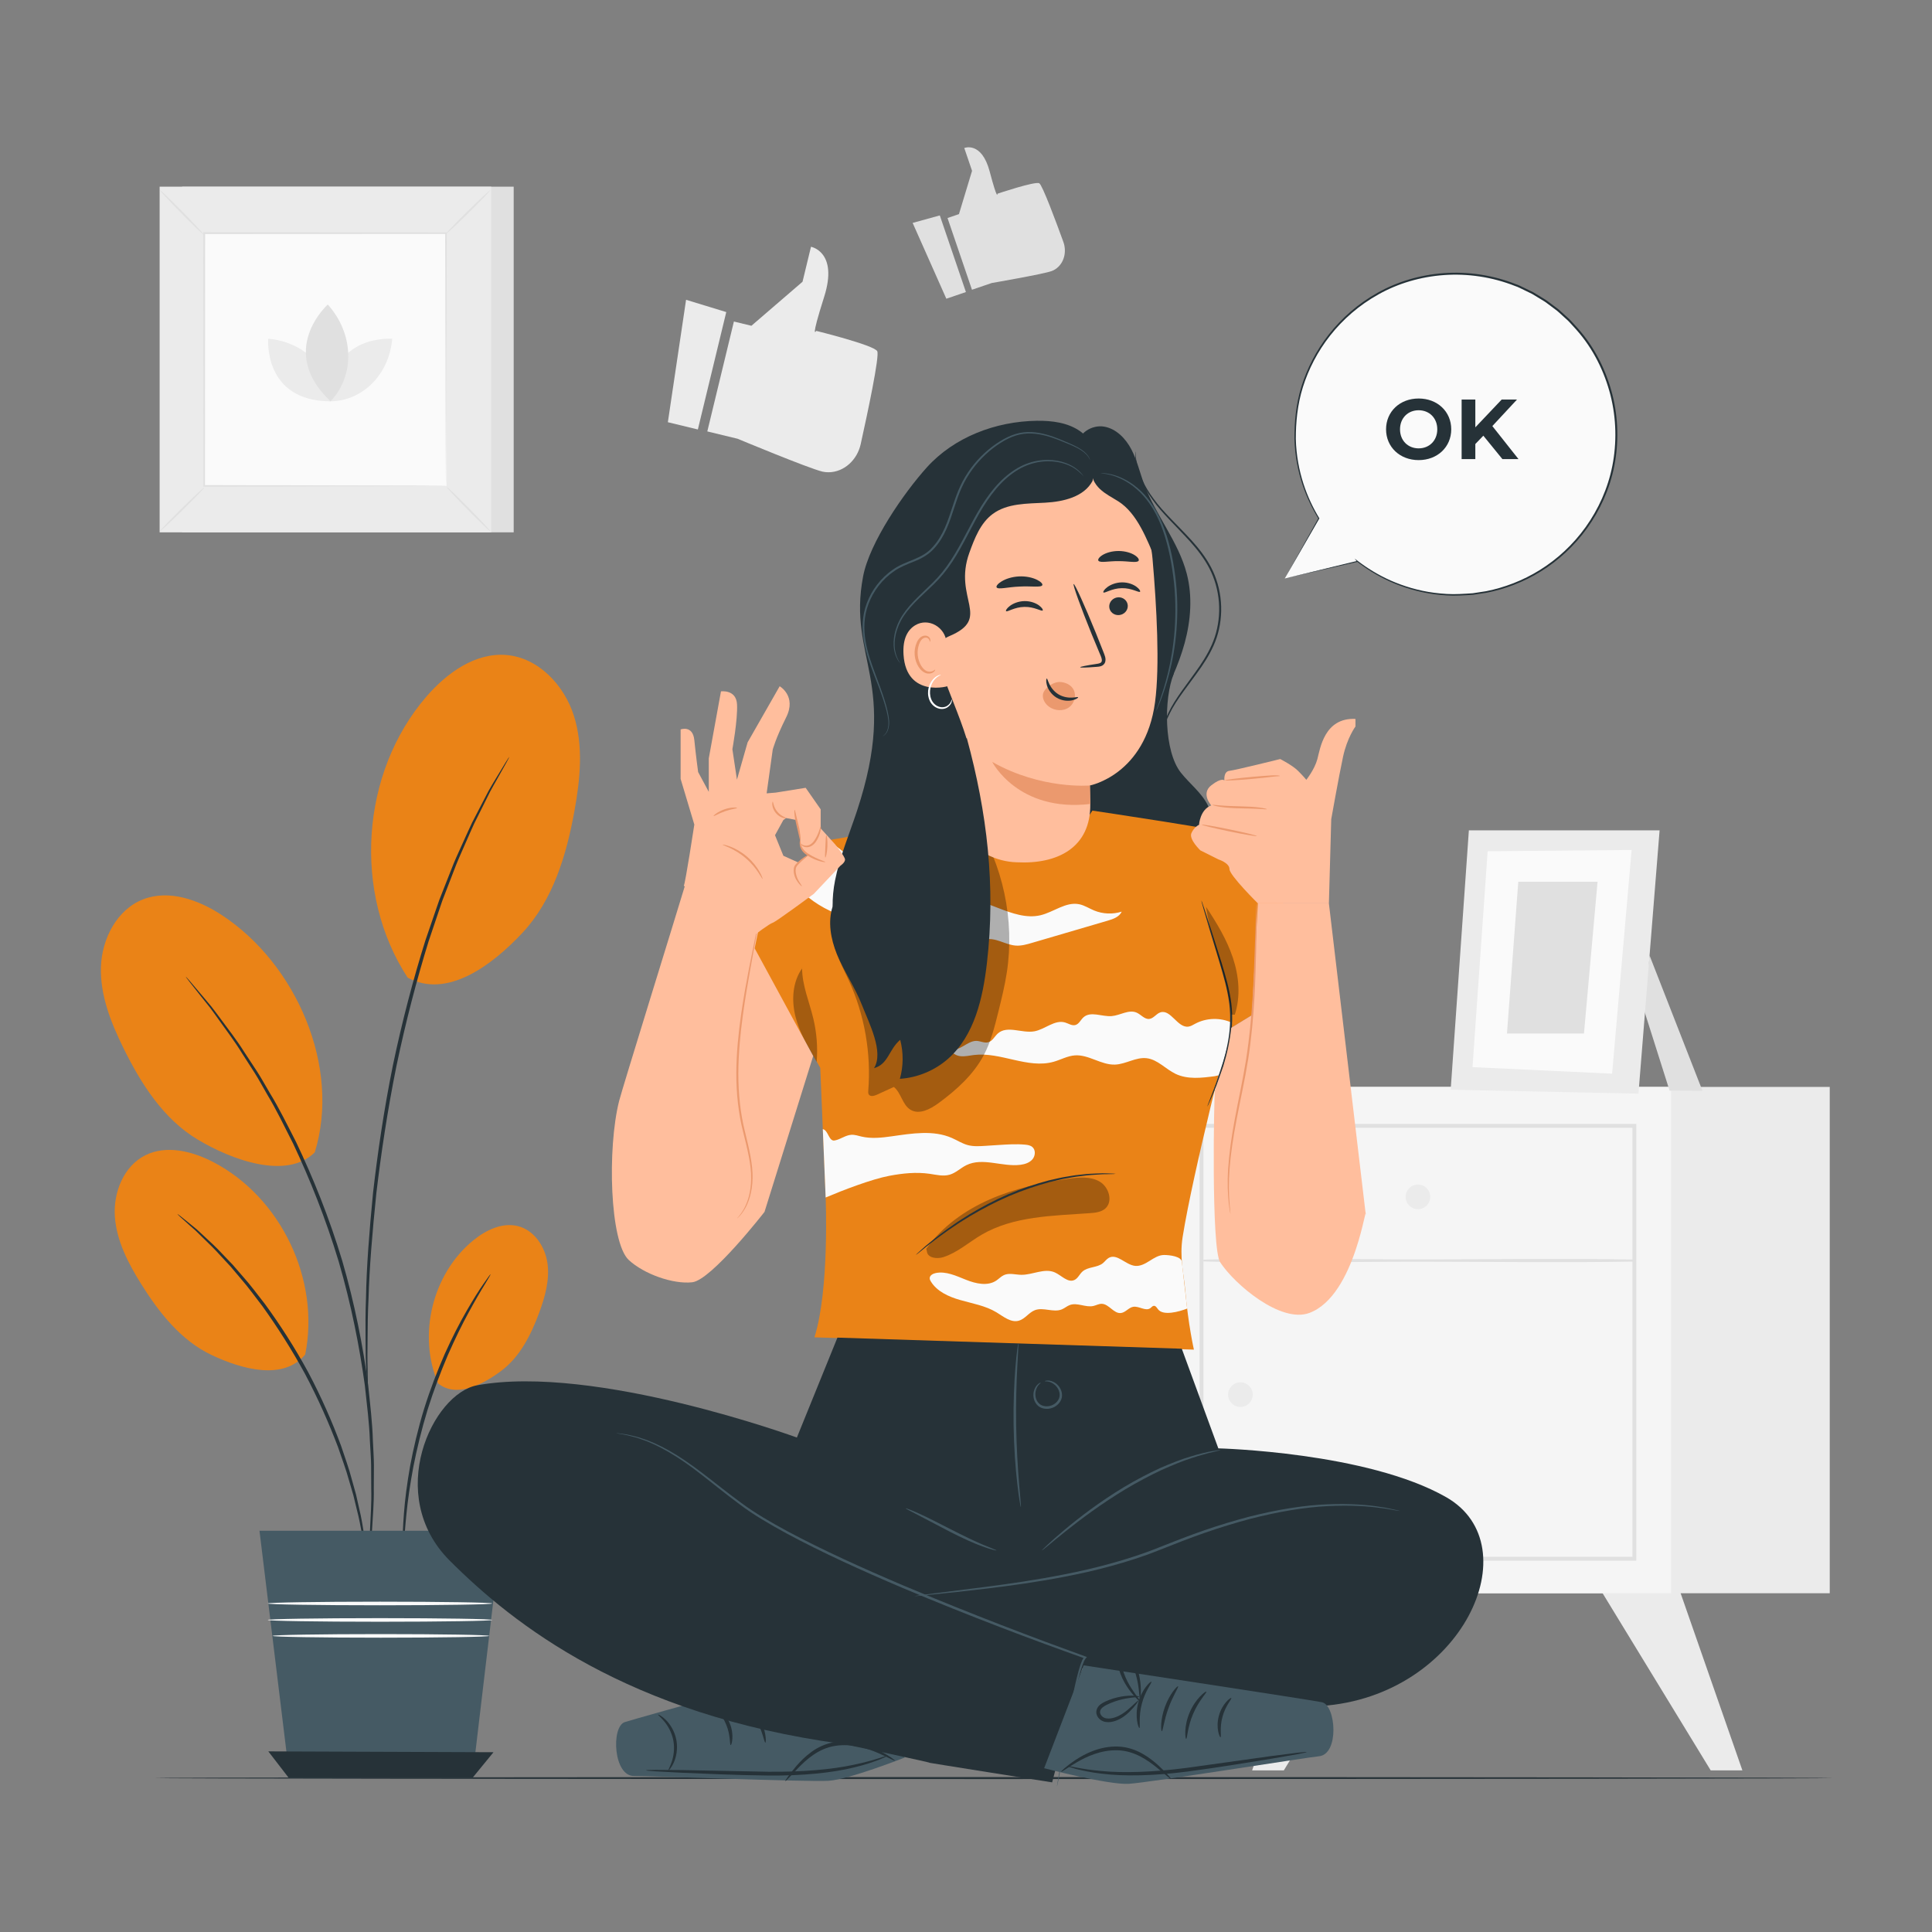 <?xml version="1.0" encoding="utf-8"?>
<!-- Generator: Adobe Illustrator 27.5.0, SVG Export Plug-In . SVG Version: 6.00 Build 0)  -->
<svg version="1.1" xmlns="http://www.w3.org/2000/svg" xmlns:xlink="http://www.w3.org/1999/xlink" x="0px" y="0px"
	 viewBox="0 0 500 500" style="enable-background:new 0 0 500 500;" xml:space="preserve">
<rect x="0" y="0" width="500" height="500" fill="#808080" stroke="none"/>
<g id="Background_Complete">
	<g>
		<g>
			<g>
				<g>
					<g>
						<g>
							<g>
								<path style="fill:#EBEBEB;" d="M189.932,83.212l4.533,1.097l13.229-11.394l2.189-9.049c0,0,7.111,1.264,3.421,12.914
									c-3.692,11.65-2.07,8.849-2.07,8.849s14.865,3.657,15.789,5.249c0.672,1.157-2.497,16.035-4.281,24.088
									c-0.898,4.054-4.281,7.208-8.264,7.254c-0.566,0.007-1.124-0.044-1.653-0.172c-3.711-0.898-21.942-8.502-21.942-8.502
									l-7.831-1.895L189.932,83.212z"/>
							</g>
						</g>
					</g>
				</g>
				<g>
					<g>
						<g>
							<g>
								<polygon style="fill:#EBEBEB;" points="177.555,77.587 172.841,109.269 180.605,111.147 187.956,80.764 								"/>
							</g>
						</g>
					</g>
				</g>
			</g>
		</g>
	</g>
	<g>
		<g>
			<g>
				<g>
					<g>
						<g>
							<g>
								<path style="fill:#E0E0E0;" d="M245.217,56.423l2.959-1.009l3.39-11.201l-2.014-5.907c0,0,4.478-1.84,6.577,6.078
									c2.098,7.919,2.009,5.75,2.009,5.75s9.725-3.273,10.82-2.705c0.796,0.413,4.35,9.97,6.235,15.168
									c0.949,2.617,0.168,5.617-2.069,7.074c-0.318,0.208-0.652,0.379-0.997,0.497c-2.422,0.826-15.471,3.075-15.471,3.075
									l-5.112,1.742L245.217,56.423z"/>
							</g>
						</g>
					</g>
				</g>
				<g>
					<g>
						<g>
							<g>
								<polygon style="fill:#E0E0E0;" points="236.193,57.689 244.912,77.309 249.98,75.581 243.22,55.749 								"/>
							</g>
						</g>
					</g>
				</g>
			</g>
		</g>
	</g>
	<g>
		<g>
			<g>
				<polygon style="fill:#EBEBEB;" points="340.449,411.145 324.047,458.177 332.248,458.177 360.951,411.145 				"/>
			</g>
			<g>
				<polygon style="fill:#EBEBEB;" points="434.531,411.145 450.932,458.177 442.732,458.177 414.029,411.145 				"/>
			</g>
			<g>
				<rect x="342.499" y="281.295" style="fill:#EBEBEB;" width="131.035" height="131.035"/>
			</g>
			<g>
				<rect x="301.445" y="281.295" style="fill:#F5F5F5;" width="131.035" height="131.035"/>
			</g>
			<g>
				<path style="fill:#E0E0E0;" d="M423.479,403.906H310.447V290.873h113.032V403.906z M311.447,402.906h111.032V291.873H311.447
					V402.906z"/>
			</g>
			<g>
				<g>
					<path style="fill:#E0E0E0;" d="M311.599,326.466c18.532,0.54,37.149,0.057,55.69,0.063c18.556,0.006,37.137,0.277,55.69-0.035
						c0.338-0.006,0.338-0.519,0-0.525c-18.553-0.312-37.134-0.041-55.69-0.035c-18.541,0.006-37.158-0.477-55.69,0.063
						C311.298,326.006,311.297,326.457,311.599,326.466L311.599,326.466z"/>
				</g>
			</g>
			<g>
				<path style="fill:#EBEBEB;" d="M370.152,309.746c0,1.761-1.428,3.189-3.189,3.189c-1.761,0-3.189-1.428-3.189-3.189
					s1.428-3.189,3.189-3.189C368.724,306.557,370.152,307.985,370.152,309.746z"/>
			</g>
			<g>
				<path style="fill:#EBEBEB;" d="M324.209,360.928c0,1.761-1.428,3.189-3.189,3.189c-1.761,0-3.189-1.428-3.189-3.189
					c0-1.761,1.428-3.189,3.189-3.189C322.781,357.738,324.209,359.166,324.209,360.928z"/>
			</g>
		</g>
	</g>
	<g>
		<g>
			<polygon style="fill:#E0E0E0;" points="426.905,247.267 440.599,282.3 432.086,282.261 425.263,260.732 			"/>
		</g>
		<g>
			<g>
				<g>
					<polygon style="fill:#EBEBEB;" points="380.142,214.897 375.435,282.022 424.033,283.037 429.502,214.897 					"/>
				</g>
				<g>
					<polygon style="fill:#FAFAFA;" points="385.004,220.303 381.085,276.175 417.213,277.867 422.261,219.972 					"/>
				</g>
			</g>
			<g>
				<polygon style="fill:#E0E0E0;" points="392.932,228.204 390.001,267.477 409.93,267.477 413.446,228.204 				"/>
			</g>
		</g>
	</g>
	<g>
		<g>
			<g>
				<g>
					<rect x="47.124" y="48.312" style="fill:#E0E0E0;" width="85.819" height="89.459"/>
				</g>
			</g>
		</g>
		<g>
			<g>
				<g>
					<rect x="41.312" y="48.312" style="fill:#EBEBEB;" width="85.819" height="89.459"/>
				</g>
			</g>
		</g>
		<g>
			<g>
				<g>
					<rect x="52.848" y="60.338" style="fill:#FAFAFA;" width="62.747" height="65.408"/>
				</g>
			</g>
		</g>
		<g>
			<g>
				<g>
					<g>
						<path style="fill:#E0E0E0;" d="M52.848,126.18c0.042,0.05-0.561,0.726-1.568,1.778c-1.007,1.052-2.419,2.48-3.998,4.035
							c-1.579,1.556-3.027,2.945-4.092,3.934c-1.065,0.989-1.747,1.578-1.792,1.532c-0.046-0.046,0.554-0.719,1.561-1.771
							c1.007-1.052,2.422-2.483,4.005-4.042c1.583-1.559,3.033-2.95,4.098-3.939C52.127,126.717,52.807,126.131,52.848,126.18z"/>
					</g>
				</g>
			</g>
		</g>
		<g>
			<g>
				<g>
					<g>
						<path style="fill:#E0E0E0;" d="M115.595,126.02c0.05-0.042,0.726,0.561,1.778,1.568c1.052,1.007,2.48,2.419,4.035,3.998
							c1.556,1.579,2.945,3.027,3.934,4.092c0.989,1.065,1.578,1.747,1.532,1.792c-0.046,0.046-0.719-0.553-1.771-1.561
							c-1.052-1.007-2.483-2.422-4.042-4.005c-1.559-1.583-2.95-3.033-3.939-4.098C116.131,126.741,115.545,126.062,115.595,126.02z
							"/>
					</g>
				</g>
			</g>
		</g>
		<g>
			<g>
				<g>
					<g>
						<path style="fill:#E0E0E0;" d="M115.423,60.512c-0.042-0.05,0.561-0.726,1.568-1.778c1.007-1.052,2.419-2.48,3.998-4.035
							c1.579-1.556,3.027-2.945,4.092-3.933c1.065-0.989,1.747-1.578,1.792-1.532c0.046,0.046-0.553,0.719-1.561,1.771
							c-1.007,1.052-2.422,2.483-4.005,4.042c-1.583,1.559-3.033,2.95-4.098,3.939C116.144,59.976,115.465,60.562,115.423,60.512z"
							/>
					</g>
				</g>
			</g>
		</g>
		<g>
			<g>
				<g>
					<g>
						<path style="fill:#E0E0E0;" d="M52.677,60.673c-0.05,0.042-0.726-0.561-1.778-1.568c-1.052-1.007-2.48-2.419-4.035-3.998
							c-1.556-1.579-2.945-3.027-3.933-4.092c-0.989-1.065-1.578-1.747-1.532-1.793c0.046-0.046,0.719,0.554,1.771,1.561
							c1.052,1.007,2.482,2.422,4.042,4.005c1.559,1.583,2.95,3.033,3.939,4.098C52.14,59.952,52.726,60.631,52.677,60.673z"/>
					</g>
				</g>
			</g>
		</g>
		<g>
			<g>
				<g>
					<g>
						<path style="fill:#E0E0E0;" d="M115.423,125.745c0,0-0.008-0.11-0.012-0.316c-0.003-0.218-0.007-0.519-0.012-0.911
							c-0.006-0.814-0.014-1.993-0.024-3.527c-0.013-3.092-0.031-7.599-0.054-13.326c-0.025-11.453-0.061-27.778-0.104-47.327
							l0.205,0.205c-18.265,0.009-39.717,0.019-62.569,0.03h-0.006l0.235-0.236c-0.012,24.008-0.024,46.468-0.033,65.408
							l-0.202-0.202c18.759,0.043,34.377,0.078,45.319,0.104c5.472,0.023,9.772,0.04,12.722,0.053
							c1.463,0.01,2.587,0.018,3.364,0.023c0.373,0.005,0.66,0.009,0.868,0.011C115.318,125.738,115.423,125.745,115.423,125.745
							s-0.09,0.008-0.279,0.011c-0.203,0.003-0.483,0.007-0.846,0.011c-0.767,0.005-1.879,0.013-3.325,0.023
							c-2.94,0.012-7.224,0.03-12.677,0.053c-10.974,0.025-26.636,0.061-45.448,0.103l-0.202,0l0-0.203
							c-0.01-18.94-0.021-41.4-0.033-65.408l0-0.236h0.236h0.006c22.851,0.011,44.304,0.021,62.569,0.03l0.206,0l0,0.205
							c-0.043,19.603-0.079,35.974-0.104,47.459c-0.023,5.708-0.041,10.198-0.054,13.28c-0.01,1.517-0.018,2.683-0.024,3.488
							c-0.005,0.382-0.009,0.676-0.012,0.889C115.431,125.651,115.423,125.745,115.423,125.745z"/>
					</g>
				</g>
			</g>
		</g>
		<g>
			<g>
				<g>
					<g>
						<path style="fill:#EBEBEB;" d="M69.409,87.663c0,0-1.344,16.194,16.194,16.194C85.603,95.215,78.473,88.393,69.409,87.663z"/>
					</g>
				</g>
			</g>
			<g>
				<g>
					<g>
						<path style="fill:#EBEBEB;" d="M101.5,87.675c0,0-16.194-1.344-16.194,16.194C93.948,103.869,100.77,96.739,101.5,87.675z"/>
					</g>
				</g>
			</g>
			<g>
				<g>
					<g>
						<path style="fill:#E0E0E0;" d="M84.825,78.811c0,0-13.23,11.876,0.724,25.046C92.039,96.981,91.489,86.199,84.825,78.811z"/>
					</g>
				</g>
			</g>
		</g>
	</g>
</g>
<g id="Background_Simple" style="display:none;">
	<path style="display:inline;fill:#EBEBEB;" d="M436.287,192.829c-15.196-31.408-52.295-52.04-86.279-44.134
		c-8.789,2.045-17.393,5.826-26.407,5.396c-12.976-0.619-24.01-9.907-31.661-20.406c-7.651-10.498-12.991-22.569-20.975-32.817
		c-18.535-23.791-50.572-35.234-80.531-31.768c-29.959,3.466-57.425,20.676-76.405,44.113
		c-33.134,40.914-39.997,101.341-16.882,148.643c23.115,47.303,94.81,93.054,147.448,92.054l-6.012,0.308
		c34.554,4.841,70.219,5.298,103.876-3.899c33.657-9.197,65.272-28.754,84.505-57.865
		C446.199,263.344,451.483,224.237,436.287,192.829z"/>
</g>
<g id="Floor">
	<g>
		<g>
			<path style="fill:#263238;" d="M474.449,460.162c0,0.144-97.299,0.26-217.296,0.26c-120.039,0-217.317-0.117-217.317-0.26
				c0-0.144,97.278-0.26,217.317-0.26C377.15,459.902,474.449,460.019,474.449,460.162z"/>
		</g>
	</g>
</g>
<g id="Plant">
	<g>
		<g>
			<g>
				<g>
					<path style="fill:#EA8317;" d="M105.498,253.007c-14.267-21.822-12.186-52.998,4.853-72.731
						c5.289-6.125,12.68-11.449,20.743-10.758c8.256,0.707,14.907,7.787,17.419,15.683c2.512,7.896,1.641,16.45,0.165,24.604
						c-2.066,11.416-5.526,23.097-13.444,31.575C127.315,249.857,115.679,258.569,105.498,253.007"/>
				</g>
			</g>
			<g>
				<g>
					<path style="fill:#EA8317;" d="M113.388,358.04c-5.373-12.536-1.476-28.409,9.091-37.032c3.28-2.676,7.57-4.75,11.662-3.663
						c4.189,1.112,6.975,5.363,7.553,9.659c0.579,4.296-0.645,8.624-2.144,12.691c-2.099,5.695-4.94,11.399-9.788,15.05
						C124.913,358.394,118.129,361.828,113.388,358.04"/>
				</g>
			</g>
			<g>
				<g>
					<path style="fill:#EA8317;" d="M78.983,350.549c3.923-19.346-6.273-40.693-23.786-49.801
						c-5.436-2.827-12.126-4.501-17.604-1.757c-5.609,2.81-8.304,9.653-7.86,15.911c0.445,6.258,3.454,12.031,6.775,17.353
						c4.651,7.451,10.356,14.699,18.301,18.444C62.755,354.445,73.38,357.314,78.983,350.549"/>
				</g>
			</g>
			<g>
				<g>
					<path style="fill:#EA8317;" d="M81.455,298.237c6.831-22.043-4.751-48.769-24.054-61.416
						c-5.991-3.925-13.577-6.657-20.271-4.108c-6.854,2.611-10.791,10.255-11.007,17.586c-0.216,7.331,2.607,14.399,5.847,20.978
						c4.536,9.212,10.323,18.311,19.126,23.599C59.899,300.164,74.145,305.448,81.455,298.237"/>
				</g>
			</g>
			<g>
				<g>
					<g>
						<path style="fill:#263238;" d="M95.174,405.977c-0.032,0.003-0.108-0.365-0.223-1.068c-0.12-0.803-0.271-1.821-0.458-3.075
							c-0.094-0.679-0.197-1.42-0.309-2.222c-0.157-0.814-0.325-1.688-0.505-2.621c-0.358-1.881-0.729-4.029-1.346-6.36
							c-0.284-1.173-0.58-2.4-0.889-3.675c-0.371-1.264-0.755-2.576-1.153-3.933c-0.735-2.736-1.821-5.565-2.839-8.581
							c-2.259-5.953-5.065-12.375-8.509-18.868c-3.509-6.461-7.31-12.351-11.023-17.524c-1.95-2.515-3.708-4.985-5.582-7.11
							c-0.911-1.081-1.792-2.127-2.64-3.135c-0.892-0.962-1.75-1.887-2.571-2.772c-1.602-1.802-3.187-3.299-4.557-4.637
							c-0.678-0.666-1.314-1.29-1.905-1.87c-0.607-0.536-1.167-1.032-1.681-1.486c-0.941-0.849-1.706-1.538-2.309-2.081
							c-0.521-0.484-0.786-0.751-0.766-0.776c0.02-0.025,0.324,0.192,0.885,0.63c0.634,0.509,1.438,1.156,2.427,1.952
							c0.532,0.437,1.113,0.914,1.741,1.43c0.61,0.565,1.265,1.172,1.965,1.821c1.41,1.308,3.035,2.779,4.676,4.561
							c0.84,0.877,1.717,1.793,2.629,2.746c0.866,1.002,1.766,2.042,2.696,3.117c1.911,2.117,3.702,4.582,5.683,7.099
							c3.774,5.176,7.622,11.091,11.153,17.593c3.466,6.534,6.266,13.009,8.494,19.014c1.003,3.042,2.067,5.897,2.774,8.659
							c0.382,1.369,0.752,2.694,1.108,3.969c0.29,1.287,0.568,2.524,0.835,3.709c0.578,2.353,0.906,4.521,1.216,6.418
							c0.154,0.942,0.297,1.824,0.431,2.644c0.083,0.809,0.159,1.557,0.229,2.242c0.116,1.265,0.21,2.293,0.285,3.103
							C95.193,405.6,95.206,405.974,95.174,405.977z"/>
					</g>
				</g>
			</g>
			<g>
				<g>
					<g>
						<path style="fill:#263238;" d="M94.67,409.938c-0.016-0.002-0.015-0.151,0.001-0.44c0.025-0.343,0.056-0.763,0.094-1.278
							c0.11-1.196,0.261-2.831,0.452-4.898c0.105-1.07,0.222-2.249,0.349-3.535c0.098-1.294,0.133-2.706,0.212-4.219
							c0.113-3.029,0.402-6.472,0.296-10.288c-0.009-1.909-0.019-3.906-0.029-5.986c-0.021-2.081-0.218-4.241-0.323-6.479
							c-0.15-4.485-0.76-9.24-1.299-14.25c-1.369-9.985-3.507-20.881-6.762-32.053c-3.363-11.145-7.51-21.448-11.806-30.566
							c-2.28-4.495-4.361-8.815-6.68-12.656c-1.132-1.935-2.144-3.853-3.261-5.609c-1.125-1.749-2.206-3.429-3.239-5.034
							c-1.991-3.258-4.111-5.986-5.856-8.464c-0.891-1.225-1.69-2.39-2.478-3.422c-0.807-1.008-1.547-1.934-2.219-2.773
							c-1.286-1.628-2.303-2.916-3.048-3.859c-0.312-0.411-0.567-0.746-0.775-1.02c-0.171-0.233-0.253-0.358-0.24-0.368
							c0.012-0.011,0.118,0.093,0.313,0.306c0.227,0.258,0.505,0.573,0.846,0.96c0.779,0.917,1.843,2.17,3.188,3.753
							c0.692,0.826,1.456,1.736,2.288,2.728c0.81,1.018,1.632,2.169,2.545,3.383c1.79,2.454,3.954,5.165,5.987,8.41
							c1.053,1.6,2.154,3.276,3.301,5.019c1.137,1.753,2.169,3.668,3.32,5.602c2.357,3.84,4.473,8.163,6.783,12.668
							c4.358,9.136,8.549,19.479,11.927,30.675c3.27,11.224,5.393,22.177,6.72,32.21c0.518,5.035,1.102,9.812,1.219,14.317
							c0.089,2.248,0.268,4.417,0.271,6.506c-0.011,2.087-0.021,4.092-0.031,6.007c0.064,3.829-0.272,7.281-0.435,10.315
							c-0.104,1.516-0.165,2.929-0.29,4.225c-0.157,1.285-0.3,2.465-0.431,3.535c-0.264,2.061-0.474,3.691-0.627,4.885
							c-0.075,0.51-0.136,0.926-0.186,1.266C94.718,409.795,94.686,409.94,94.67,409.938z"/>
					</g>
				</g>
			</g>
			<g>
				<g>
					<g>
						<path style="fill:#263238;" d="M131.812,195.869c0.014,0.008-0.048,0.146-0.182,0.407c-0.165,0.307-0.367,0.683-0.615,1.145
							c-0.595,1.062-1.409,2.515-2.439,4.353c-0.523,0.948-1.152,1.975-1.757,3.145c-0.589,1.184-1.226,2.465-1.909,3.839
							c-0.689,1.379-1.423,2.849-2.2,4.406c-0.743,1.577-1.45,3.281-2.237,5.048c-0.764,1.778-1.622,3.616-2.412,5.574
							c-0.76,1.973-1.551,4.023-2.368,6.145c-0.409,1.062-0.824,2.142-1.246,3.239c-0.377,1.114-0.76,2.246-1.148,3.394
							c-0.774,2.298-1.571,4.662-2.388,7.085c-3.024,9.779-5.889,20.669-8.309,32.232c-2.342,11.585-3.987,22.728-5.2,32.895
							c-1.04,10.185-1.81,19.381-2.02,27.125c-0.196,3.869-0.236,7.371-0.249,10.449c-0.05,3.077-0.061,5.727,0.011,7.893
							c0.03,2.107,0.053,3.773,0.07,4.99c-0.002,0.524-0.004,0.951-0.005,1.299c-0.006,0.293-0.018,0.444-0.034,0.444
							c-0.016,0.001-0.037-0.148-0.062-0.44c-0.023-0.347-0.052-0.773-0.088-1.296c-0.06-1.217-0.142-2.883-0.245-4.989
							c-0.128-2.167-0.17-4.82-0.17-7.902c-0.037-3.082-0.043-6.592,0.111-10.47c0.126-7.762,0.828-16.983,1.824-27.197
							c1.169-10.196,2.792-21.372,5.141-32.989c2.426-11.595,5.326-22.511,8.404-32.305c0.832-2.427,1.644-4.794,2.433-7.096
							c0.397-1.149,0.788-2.281,1.173-3.396c0.431-1.098,0.855-2.178,1.272-3.241c0.838-2.122,1.647-4.172,2.426-6.145
							c0.81-1.958,1.69-3.794,2.475-5.569c0.809-1.764,1.538-3.464,2.305-5.035c0.802-1.55,1.561-3.014,2.271-4.387
							c0.709-1.364,1.371-2.636,1.982-3.813c0.63-1.16,1.285-2.177,1.833-3.113c1.096-1.803,1.962-3.23,2.594-4.271
							c0.28-0.443,0.508-0.804,0.694-1.098C131.709,195.982,131.798,195.861,131.812,195.869z"/>
					</g>
				</g>
			</g>
			<g>
				<g>
					<g>
						<path style="fill:#263238;" d="M126.964,329.769c0.053,0.036-0.49,0.984-1.517,2.663c-1.043,1.668-2.476,4.131-4.155,7.217
							c-1.694,3.08-3.536,6.84-5.405,11.09c-1.823,4.27-3.645,9.042-5.244,14.157c-1.565,5.127-2.753,10.096-3.656,14.651
							c-0.855,4.564-1.454,8.709-1.793,12.207c-0.355,3.495-0.561,6.337-0.64,8.303c-0.099,1.966-0.185,3.054-0.25,3.054
							c-0.064,0-0.102-1.09-0.114-3.064c-0.032-1.974,0.074-4.832,0.346-8.353c0.256-3.524,0.791-7.702,1.605-12.305
							c0.863-4.594,2.033-9.606,3.61-14.768c1.61-5.15,3.471-9.948,5.349-14.227c1.924-4.259,3.84-8.011,5.616-11.065
							c1.761-3.061,3.286-5.481,4.426-7.093C126.265,330.611,126.911,329.733,126.964,329.769z"/>
					</g>
				</g>
			</g>
		</g>
		<g>
			<g>
				<polygon style="fill:#455A64;" points="67.153,396.154 129.824,396.154 122.241,460.162 74.959,460.162 				"/>
			</g>
		</g>
		<g>
			<g>
				<polygon style="fill:#263238;" points="69.441,453.254 74.764,460.162 122.241,460.162 127.716,453.474 				"/>
			</g>
		</g>
		<g>
			<g>
				<g>
					<path style="fill:#FAFAFA;" d="M127.382,414.98c0,0.258-13.005,0.467-29.045,0.467c-16.045,0-29.047-0.209-29.047-0.467
						c0-0.258,13.003-0.467,29.047-0.467C114.376,414.513,127.382,414.722,127.382,414.98z"/>
				</g>
			</g>
		</g>
		<g>
			<g>
				<g>
					<path style="fill:#FAFAFA;" d="M127.382,419.241c0,0.258-13.005,0.467-29.045,0.467c-16.045,0-29.047-0.209-29.047-0.467
						s13.003-0.467,29.047-0.467C114.376,418.774,127.382,418.983,127.382,419.241z"/>
				</g>
			</g>
		</g>
		<g>
			<g>
				<g>
					<path style="fill:#FAFAFA;" d="M126.6,423.367c0,0.258-12.55,0.467-28.028,0.467c-15.483,0-28.03-0.209-28.03-0.467
						c0-0.258,12.547-0.467,28.03-0.467C114.05,422.9,126.6,423.109,126.6,423.367z"/>
				</g>
			</g>
		</g>
	</g>
</g>
<g id="Speech_Bubble">
	<g>
		<g>
			<g>
				<g>
					<g>
						<path style="fill:#FAFAFA;" d="M332.49,149.714l8.824-15.551c-3.904-6.336-6.16-13.796-6.16-21.784
							c0-22.973,18.623-41.596,41.596-41.596c22.973,0,41.596,18.623,41.596,41.596c0,22.972-18.623,41.596-41.596,41.596
							c-9.592,0-18.42-3.256-25.456-8.711l0.014,0.019L332.49,149.714z"/>
					</g>
					<g>
						<g>
							<path style="fill:#263238;" d="M332.49,149.714c0.902-0.219,6.834-1.658,18.788-4.557l-0.073,0.205l-0.014-0.018
								l-0.603-0.782l0.785,0.6c2.37,1.812,5.203,3.595,8.526,5.076c3.327,1.456,7.133,2.642,11.33,3.184
								c2.095,0.259,4.283,0.425,6.531,0.307c1.123-0.068,2.266-0.098,3.418-0.198c1.144-0.176,2.305-0.355,3.48-0.537
								c4.662-0.934,9.425-2.717,13.864-5.484c4.437-2.758,8.541-6.497,11.83-11.085c3.282-4.579,5.769-10.004,6.93-15.896
								c1.15-5.883,1.048-12.189-0.499-18.287c-1.558-6.077-4.463-12.015-8.813-16.9l-1.678-1.847
								c-0.551-0.621-1.21-1.133-1.808-1.703c-0.626-0.539-1.19-1.15-1.863-1.626l-1.972-1.475
								c-0.638-0.517-1.342-0.933-2.042-1.351c-0.697-0.423-1.391-0.846-2.084-1.267c-0.729-0.354-1.457-0.708-2.182-1.06
								c-0.732-0.338-1.435-0.738-2.203-0.981c-5.969-2.372-12.335-3.28-18.425-2.845c-6.091,0.432-11.921,2.171-16.927,4.979
								c-5.021,2.785-9.262,6.507-12.539,10.669c-3.287,4.163-5.61,8.759-7.055,13.339c-1.435,4.602-1.835,9.17-1.836,13.405
								c0.106,4.244,0.862,8.16,1.971,11.6c1.112,3.446,2.578,6.415,4.094,8.918l0.039,0.064l-0.036,0.063
								C335.719,144.115,332.934,148.945,332.49,149.714c0.433-0.775,3.15-5.644,8.715-15.613l0.002,0.127
								c-1.542-2.508-3.036-5.488-4.174-8.954c-1.135-3.461-1.914-7.404-2.038-11.685c-0.016-4.27,0.372-8.883,1.808-13.535
								c1.445-4.63,3.78-9.279,7.093-13.495c3.303-4.214,7.583-7.986,12.658-10.811c5.059-2.848,10.957-4.617,17.121-5.06
								c6.162-0.447,12.609,0.466,18.654,2.866c0.777,0.246,1.49,0.65,2.232,0.992c0.735,0.357,1.471,0.715,2.21,1.073
								c0.702,0.426,1.406,0.854,2.111,1.282c0.708,0.424,1.421,0.845,2.068,1.368l1.997,1.493c0.681,0.482,1.253,1.1,1.887,1.645
								c0.605,0.577,1.272,1.096,1.83,1.724l1.7,1.87c4.403,4.947,7.345,10.96,8.92,17.115c1.564,6.176,1.661,12.558,0.491,18.512
								c-1.181,5.962-3.706,11.449-7.033,16.076c-3.333,4.635-7.492,8.408-11.982,11.187c-4.493,2.788-9.311,4.577-14.023,5.507
								c-1.188,0.18-2.36,0.357-3.516,0.531c-1.164,0.097-2.318,0.125-3.451,0.189c-2.268,0.111-4.476-0.064-6.589-0.334
								c-4.232-0.563-8.065-1.775-11.41-3.259c-3.342-1.509-6.184-3.321-8.557-5.159l0.182-0.182l0.014,0.018l0.122,0.161
								l-0.195,0.045C339.345,148.149,333.395,149.508,332.49,149.714z"/>
						</g>
					</g>
				</g>
			</g>
		</g>
		<g>
			<path style="fill:#263238;" d="M358.712,111.104c0-4.58,3.567-7.971,8.434-7.971c4.844,0,8.433,3.369,8.433,7.971
				c0,4.602-3.589,7.971-8.433,7.971C362.279,119.075,358.712,115.684,358.712,111.104z M371.967,111.104
				c0-2.928-2.07-4.932-4.822-4.932c-2.753,0-4.822,2.004-4.822,4.932c0,2.929,2.069,4.932,4.822,4.932
				C369.897,116.036,371.967,114.033,371.967,111.104z"/>
			<path style="fill:#263238;" d="M383.884,112.755l-2.07,2.158v3.897h-3.545v-15.413h3.545v7.2l6.826-7.2h3.963l-6.385,6.87
				l6.76,8.543h-4.162L383.884,112.755z"/>
		</g>
	</g>
</g>
<g id="Character">
	<g>
		<g>
			<path style="fill:#263238;" d="M303.776,174.333c-2.629,6.544-2.548,20.082,1.822,25.617c2.285,2.893,5.385,5.195,7.008,8.506
				c2.127,4.34,1.219,9.745-1.446,13.777c-2.665,4.032-6.85,6.844-11.257,8.829c-4.913,2.213-10.92,3.435-15.503,0.601
				c-3.5-2.163-5.353-6.211-6.474-10.169c-3.138-11.087-2-23.035,1.262-34.087c3.262-11.051,8.559-21.375,13.825-31.624"/>
		</g>
		<g>
			<g>
				<path style="fill:#EA8317;" d="M318.361,266.164l23.441-14.311c0,0-17.766-34.297-20.48-35.531
					c-2.714-1.234-38.61-6.536-38.61-6.536c-10.931,17.182-24.612,12.946-38.399,1.484c-1.234,0.247-22.93,5.194-28.605,5.934
					c-5.675,0.74-21.952,26.753-21.952,26.753l18.527,32.395l1.398,33.563c0,0,1.013,23.867-2.906,36.185l98.21,3.186
					c0,0-1.477-6.428-2.266-15.505c-0.363-4.167-1.502-8.33-0.648-13.687C308.783,303.069,318.361,266.164,318.361,266.164z"/>
			</g>
			<g>
				<path style="fill:#FAFAFA;" d="M205.223,227.338c1.472,4.944,14.02,12.258,18.394,9.524c1.39-0.869,2.589-2.172,4.199-2.486
					c2.02-0.393,3.935,0.887,5.889,1.534c4.572,1.513,10.45-0.178,13.749,3.33c1.622,1.725,2.658,4.669,5.025,4.603
					c0.854-0.024,1.628-0.485,2.457-0.689c2.655-0.653,5.228,1.371,7.955,1.563c1.425,0.1,2.831-0.306,4.201-0.708
					c6.531-1.915,13.062-3.83,19.594-5.745c1.424-0.418,3.018-0.978,3.614-2.338c-2.322,0.744-4.908,0.635-7.159-0.301
					c-1.285-0.535-2.478-1.332-3.842-1.61c-3.461-0.706-6.608,2.048-10.047,2.855c-3.62,0.85-7.354-0.506-10.825-1.84
					c-5.922-2.276-11.845-4.552-17.767-6.829c-4.898-1.883-9.918-3.838-13.815-7.352c-1.235-1.113-5.883,1.229-7.338,0.424
					c-1.455-0.804-4.814-3.733-4.814-3.733c-0.307-0.221-3.015,2.211-4.191,3.49C209.237,222.407,205.223,227.338,205.223,227.338z"
					/>
			</g>
			<g>
				<path style="fill:#FAFAFA;" d="M213.68,309.914c4.355-1.848,11.837-4.741,16.487-5.617c3.439-0.647,6.973-1.02,10.435-0.516
					c1.731,0.252,3.518,0.718,5.195,0.222c1.587-0.469,2.809-1.726,4.294-2.457c4.249-2.091,9.333,0.517,14.028-0.099
					c1.16-0.152,2.359-0.548,3.105-1.449c0.746-0.901,0.835-2.408-0.06-3.162c-0.512-0.432-1.216-0.541-1.883-0.602
					c-2.235-0.204-4.486-0.061-6.726,0.083c-1.203,0.077-2.406,0.154-3.609,0.232c-1.501,0.096-3.034,0.19-4.486-0.2
					c-1.447-0.388-2.724-1.232-4.096-1.836c-4.815-2.122-10.35-1.174-15.56-0.439c-2.599,0.366-5.27,0.667-7.826,0.073
					c-0.885-0.205-1.767-0.518-2.673-0.461c-1.527,0.097-2.814,1.22-4.323,1.474c-1.509,0.254-1.604-2.645-3.04-2.946
					L213.68,309.914z"/>
			</g>
			<g>
				<path style="fill:#FAFAFA;" d="M309.31,264.942c-0.562,0.301-1.117,0.66-1.748,0.748c-2.832,0.393-4.568-4.592-7.279-3.683
					c-1.056,0.354-1.731,1.564-2.838,1.69c-1.237,0.141-2.138-1.12-3.276-1.626c-2.032-0.904-4.264,0.719-6.48,0.895
					c-2.5,0.198-5.424-1.363-7.288,0.313c-0.729,0.655-1.15,1.739-2.096,1.996c-0.896,0.244-1.768-0.389-2.658-0.654
					c-2.712-0.808-5.211,1.808-8,2.289c-3.174,0.548-6.967-1.598-9.385,0.53c-0.857,0.754-1.385,1.974-2.482,2.289
					c-1.021,0.294-2.075-0.343-3.137-0.346c-2.439-0.006-4.683,3.212-6.738,1.898c0.223,1.164,1.438,1.905,2.614,2.05
					c1.176,0.144,2.354-0.155,3.53-0.3c6.912-0.85,13.929,3.646,20.632,1.754c1.844-0.521,3.577-1.515,5.488-1.653
					c3.577-0.259,6.82,2.517,10.403,2.384c2.791-0.103,5.382-1.972,8.157-1.656c2.857,0.325,4.924,2.827,7.521,4.063
					c3.112,1.48,6.755,1.049,10.17,0.585l0.978-0.232c1.519-4.449,2.866-8.943,3.433-13.587
					C315.85,263.289,312.211,263.386,309.31,264.942z"/>
			</g>
			<g>
				<path style="fill:#FAFAFA;" d="M301.265,324.789c-1.361,0-2.58,0.786-3.731,1.513c-1.151,0.727-2.433,1.449-3.786,1.302
					c-2.455-0.268-4.66-3.285-6.808-2.066c-0.591,0.336-0.978,0.936-1.505,1.365c-1.504,1.224-3.893,0.884-5.323,2.194
					c-0.738,0.676-1.142,1.735-2.049,2.159c-1.711,0.8-3.334-1.175-5.057-1.949c-2.703-1.213-5.77,0.666-8.732,0.611
					c-1.503-0.028-3.088-0.549-4.456,0.073c-0.739,0.336-1.299,0.963-1.974,1.415c-2.26,1.513-5.302,0.81-7.829-0.194
					c-2.528-1.004-5.173-2.285-7.84-1.753c-0.741,0.148-1.583,0.614-1.568,1.37c0.006,0.293,0.147,0.565,0.3,0.815
					c1.588,2.601,4.609,3.941,7.537,4.786c3.209,0.926,6.598,1.473,9.454,3.206c1.811,1.099,3.715,2.725,5.758,2.166
					c1.611-0.441,2.604-2.123,4.162-2.725c2.203-0.85,4.813,0.693,6.993-0.215c0.729-0.304,1.336-0.861,2.079-1.131
					c1.928-0.702,4.08,0.707,6.082,0.253c0.717-0.163,1.389-0.562,2.125-0.558c1.905,0.009,3.145,2.629,5.033,2.378
					c1.168-0.155,1.953-1.385,3.112-1.599c1.527-0.281,3.262,1.263,4.497,0.323c0.28-0.213,0.509-0.547,0.859-0.581
					c0.49-0.048,0.792,0.495,1.088,0.888c1.343,1.783,5.466,0.632,7.546-0.176l-1.354-11.96
					C305.9,325.135,302.626,324.789,301.265,324.789z"/>
			</g>
			<g style="opacity:0.3;">
				<g>
					<path d="M217.01,227.76c-1.86,5.882-2.594,12.319-0.737,18.202c0.859,2.723,2.244,5.244,3.43,7.842
						c4.043,8.855,5.782,18.749,5.002,28.452c-0.027,0.332-0.051,0.689,0.123,0.974c0.395,0.649,1.38,0.412,2.071,0.097
						c1.479-0.675,2.957-1.35,4.435-2.025c1.915,1.563,2.201,4.654,4.327,5.914c2.249,1.333,5.074-0.156,7.184-1.698
						c4.652-3.401,9.066-7.369,11.762-12.462c1.851-3.497,2.818-7.382,3.767-11.223c0.838-3.387,1.676-6.78,2.2-10.23
						c2.053-13.532-0.978-27.774-8.363-39.297"/>
				</g>
			</g>
			<g>
				<g>
					<path style="fill:#263238;" d="M310.909,233.03c0.017-0.006,0.091,0.174,0.216,0.522c0.138,0.404,0.311,0.91,0.523,1.528
						c0.455,1.404,1.076,3.317,1.833,5.651c0.763,2.413,1.661,5.257,2.655,8.403c0.957,3.169,2.025,6.685,2.523,10.515
						c0.479,3.836,0.168,7.552-0.529,10.807c-0.668,3.27-1.651,6.111-2.515,8.467c-0.885,2.351-1.684,4.219-2.246,5.505
						c-0.268,0.596-0.488,1.084-0.663,1.473c-0.157,0.334-0.248,0.507-0.265,0.5c-0.017-0.007,0.042-0.193,0.168-0.54
						c0.151-0.399,0.341-0.899,0.572-1.51c0.504-1.308,1.249-3.195,2.087-5.553c0.816-2.363,1.757-5.198,2.391-8.436
						c0.664-3.227,0.953-6.877,0.483-10.646c-0.489-3.769-1.534-7.269-2.467-10.445c-0.953-3.156-1.815-6.008-2.546-8.429
						c-0.691-2.353-1.258-4.283-1.674-5.698c-0.174-0.631-0.316-1.146-0.43-1.558C310.932,233.226,310.891,233.035,310.909,233.03z"
						/>
				</g>
			</g>
			<g style="opacity:0.3;">
				<g>
					<path d="M319.56,262.603c1.56-4.742,1.089-9.976-0.486-14.712c-1.575-4.737-4.194-9.052-6.952-13.213
						c1.375,9.465,5.711,18.364,6.568,27.89"/>
				</g>
			</g>
			<g style="opacity:0.3;">
				<g>
					<path d="M239.719,323.185c4.065-5.72,9.989-9.948,16.412-12.775s13.353-4.327,20.298-5.334c2.753-0.399,5.743-0.681,8.15,0.714
						c2.406,1.395,3.551,5.161,1.455,6.989c-1.056,0.921-2.556,1.081-3.953,1.182c-9.622,0.697-19.785,0.733-28.1,5.624
						c-3.288,1.934-6.213,4.596-9.844,5.762c-1.648,0.529-4.089,0.232-4.253-1.49"/>
				</g>
			</g>
			<g>
				<g>
					<path style="fill:#263238;" d="M288.765,303.788c-0.001,0.018-0.202,0.034-0.583,0.049c-0.438,0.01-0.989,0.023-1.665,0.038
						c-0.368,0.004-0.768,0.009-1.202,0.015c-0.443,0.029-0.919,0.061-1.427,0.094c-1.023,0.08-2.191,0.115-3.469,0.308
						c-0.642,0.08-1.312,0.164-2.009,0.251c-0.697,0.098-1.414,0.251-2.161,0.38c-1.5,0.233-3.068,0.651-4.728,1.038
						c-3.292,0.888-6.854,2.079-10.475,3.626c-3.615,1.566-6.926,3.344-9.868,5.072c-1.454,0.894-2.844,1.731-4.092,2.597
						c-1.275,0.826-2.419,1.659-3.464,2.418c-1.061,0.739-1.966,1.479-2.784,2.1c-0.821,0.617-1.506,1.177-2.062,1.639
						c-0.528,0.424-0.958,0.769-1.299,1.044c-0.301,0.234-0.465,0.351-0.477,0.337c-0.012-0.013,0.129-0.156,0.408-0.417
						c0.325-0.294,0.735-0.665,1.237-1.119c0.538-0.487,1.205-1.07,2.011-1.711c0.803-0.645,1.695-1.408,2.746-2.169
						c1.035-0.781,2.172-1.634,3.442-2.48c1.244-0.885,2.632-1.74,4.087-2.65c2.944-1.761,6.27-3.563,9.909-5.139
						c3.645-1.558,7.239-2.744,10.561-3.613c1.676-0.377,3.258-0.782,4.772-0.998c0.754-0.121,1.478-0.264,2.181-0.353
						c0.703-0.076,1.379-0.149,2.026-0.219c1.288-0.17,2.465-0.181,3.494-0.233c0.515-0.019,0.994-0.048,1.435-0.052
						c0.435,0.011,0.838,0.021,1.207,0.031c0.678,0.024,1.23,0.044,1.669,0.06C288.566,303.751,288.766,303.77,288.765,303.788z"/>
				</g>
			</g>
			<g style="opacity:0.3;">
				<g>
					<path d="M207.645,250.533c-2.546,3.525-2.838,8.289-1.789,12.509c1.049,4.22,3.288,8.032,5.499,11.777
						c0.301-3.739,0.011-7.526-0.858-11.175c-1.044-4.384-2.925-8.648-2.918-13.155"/>
				</g>
			</g>
		</g>
		<g>
			<g>
				<path style="fill:#263238;" d="M278.884,115.324c0.054-3.19,3.699-5.451,6.845-4.919c3.146,0.532,5.607,3.093,7.081,5.922
					c1.474,2.83,2.179,5.986,3.289,8.977c2.987,8.05,8.896,14.89,11.042,23.203c1.507,5.838,1.034,12.059-0.543,17.879
					c-1.578,5.82-4.222,11.292-7.068,16.609c-1.723,3.218-3.536,6.42-4.654,9.895c-1.118,3.475-1.5,7.303-0.324,10.759
					c0.159,0.467,0.345,0.987,0.139,1.436c-0.314,0.687-1.281,0.714-2.012,0.526c-3.671-0.941-6.212-4.551-6.843-8.288
					c-0.63-3.737,0.332-7.564,1.67-11.11c1.338-3.546,3.062-6.957,4.051-10.615c2.166-8.009,0.661-16.476,0.286-24.764
					c-0.212-4.67-0.062-9.391-0.992-13.972c-0.929-4.582-3.108-9.137-6.982-11.755c-1.508-1.019-3.249-1.733-4.52-3.036
					c-1.271-1.303-1.91-3.515-0.761-4.926"/>
			</g>
			<g>
				<g>
					<g>
						<g>
							<g>
								<g>
									<g>
										<g>
											<g>
												<g>
													<g>
														<g>
															<g>
																<g>
																	<g>
																		<g>
																			<g>
																				<g>
																					<g>
																						<path style="fill:#FFBE9D;" d="M282.167,208.066c0,0-0.107-4.837-0.102-4.784c0,0,14.323-2.727,16.859-21.559
																							c1.261-9.365,0.43-24.652-0.653-37.138c-0.975-11.238-8.759-24.872-19.946-23.42l-34.81,9.679
																							c-3.398,0.441-4.517,3.348-4.369,6.772l-0.245,1.611l2.902,53.691l0.993,8.965
																							c0.512,10.202,9.383,20.988,20.328,21.278l0,0C273.682,223.717,282.312,219.369,282.167,208.066z"/>
																					</g>
																				</g>
																			</g>
																		</g>
																	</g>
																</g>
															</g>
														</g>
														<g>
															<g>
																<g>
																	<g>
																		<g>
																			<g>
																				<g>
																					<g>
																						<g>
																							<path style="fill:#263238;" d="M291.866,156.701c0.075,1.27-0.939,2.38-2.263,2.482
																								c-1.322,0.102-2.456-0.841-2.531-2.111c-0.074-1.269,0.938-2.381,2.26-2.484
																								C290.656,154.486,291.791,155.431,291.866,156.701z"/>
																						</g>
																					</g>
																				</g>
																			</g>
																		</g>
																	</g>
																</g>
															</g>
															<g>
																<g>
																	<g>
																		<g>
																			<g>
																				<g>
																					<g>
																						<g>
																							<g>
																								<path style="fill:#263238;" d="M295.044,153.136c-0.291,0.321-2.146-0.985-4.735-0.917
																									c-2.587,0.031-4.456,1.408-4.744,1.097c-0.142-0.137,0.15-0.71,0.962-1.333
																									c0.8-0.619,2.176-1.235,3.789-1.266c1.613-0.029,2.983,0.533,3.778,1.122
																									C294.905,152.431,295.188,152.992,295.044,153.136z"/>
																							</g>
																						</g>
																					</g>
																				</g>
																			</g>
																		</g>
																	</g>
																</g>
															</g>
														</g>
														<g>
															<g>
																<g>
																	<g>
																		<g>
																			<g>
																				<g>
																					<g>
																						<g>
																							<g>
																								<path style="fill:#263238;" d="M269.849,157.983c-0.292,0.321-2.148-0.985-4.736-0.917
																									c-2.587,0.031-4.456,1.408-4.744,1.097c-0.141-0.137,0.146-0.71,0.963-1.332
																									c0.8-0.62,2.175-1.235,3.788-1.267c1.613-0.029,2.983,0.533,3.778,1.122
																									C269.707,157.278,269.992,157.839,269.849,157.983z"/>
																							</g>
																						</g>
																					</g>
																				</g>
																			</g>
																		</g>
																	</g>
																</g>
															</g>
														</g>
														<g>
															<g>
																<g>
																	<g>
																		<g>
																			<g>
																				<g>
																					<g>
																						<g>
																							<path style="fill:#263238;" d="M279.551,172.685c-0.016-0.147,1.587-0.463,4.188-0.858
																								c0.66-0.084,1.282-0.23,1.383-0.683c0.145-0.482-0.149-1.188-0.487-1.949
																								c-0.66-1.585-1.35-3.247-2.074-4.988c-2.884-7.104-4.99-12.951-4.702-13.065
																								c0.287-0.114,2.858,5.552,5.743,12.655c0.695,1.752,1.36,3.422,1.993,5.02
																								c0.268,0.746,0.719,1.587,0.404,2.587c-0.166,0.498-0.643,0.868-1.064,0.993
																								c-0.421,0.139-0.793,0.155-1.119,0.183C281.193,172.782,279.564,172.833,279.551,172.685z"/>
																						</g>
																					</g>
																				</g>
																			</g>
																		</g>
																	</g>
																</g>
															</g>
														</g>
														<g>
															<g>
																<g>
																	<g>
																		<g>
																			<g>
																				<g>
																					<g>
																						<path style="fill:#EB996E;" d="M282.064,203.281c0,0-12.602,1.112-25.284-6.108
																							c0,0,6.651,13.092,25.387,10.893L282.064,203.281z"/>
																					</g>
																				</g>
																			</g>
																		</g>
																	</g>
																</g>
															</g>
														</g>
													</g>
												</g>
											</g>
											<g>
												<g>
													<g>
														<g>
															<g>
																<g>
																	<g>
																		<g>
																			<path style="fill:#263238;" d="M269.755,151.431c-0.298,0.687-2.859,0.194-5.914,0.372
																				c-3.059,0.117-5.56,0.853-5.923,0.197c-0.161-0.313,0.306-0.947,1.337-1.566c1.022-0.619,2.626-1.167,4.46-1.258
																				c1.833-0.086,3.482,0.306,4.559,0.824C269.359,150.518,269.885,151.105,269.755,151.431z"/>
																		</g>
																	</g>
																</g>
															</g>
														</g>
													</g>
												</g>
											</g>
											<g>
												<g>
													<g>
														<g>
															<g>
																<g>
																	<g>
																		<g>
																			<path style="fill:#263238;" d="M294.653,145.154c-0.525,0.601-2.65,0.04-5.188,0.072
																				c-2.539-0.044-4.677,0.506-5.186-0.097c-0.224-0.294,0.101-0.891,1.027-1.469
																				c0.912-0.577,2.449-1.067,4.193-1.063c1.744,0.006,3.268,0.503,4.165,1.084
																				C294.575,144.262,294.883,144.861,294.653,145.154z"/>
																		</g>
																	</g>
																</g>
															</g>
														</g>
													</g>
												</g>
											</g>
										</g>
									</g>
								</g>
							</g>
						</g>
					</g>
				</g>
				<g>
					<path style="fill:#EB996E;" d="M277.618,178.118c-0.722-1.013-1.986-1.535-3.228-1.621c-1.165-0.081-2.76,0.679-3.714,1.782
						c-0.022,0.021-0.041,0.042-0.063,0.064c-0.041,0.049-0.099,0.088-0.137,0.139l0.053-0.024
						c-0.346,0.391-0.597,0.879-0.636,1.398c-0.089,1.17,0.605,2.294,1.541,3.001c1.488,1.124,3.705,1.289,5.222,0.205
						C278.174,181.979,278.7,179.637,277.618,178.118z"/>
				</g>
				<g>
					<g>
						<path style="fill:#263238;" d="M270.9,175.611c0.15-0.012,0.269,0.599,0.684,1.448c0.403,0.844,1.175,1.933,2.372,2.651
							c1.201,0.714,2.525,0.876,3.46,0.83c0.945-0.037,1.539-0.223,1.599-0.085c0.056,0.107-0.461,0.544-1.507,0.78
							c-1.023,0.24-2.612,0.187-4.06-0.674c-1.444-0.866-2.246-2.239-2.52-3.254C270.641,176.275,270.779,175.612,270.9,175.611z"/>
					</g>
				</g>
			</g>
			<g>
				<path style="fill:#263238;" d="M282.6,121.465c-0.341,1.868,0.662,3.761,2.039,5.068c1.377,1.307,3.104,2.17,4.714,3.175
					c5.001,3.123,7.467,9.938,9.811,15.348c4.117-7.842-2.219-18.014-7.451-24.142c-0.944-1.105-1.976-2.176-3.267-2.844
					c-1.29-0.669-2.888-0.883-4.196-0.251"/>
			</g>
			<g>
				<g>
					<path style="fill:#455A64;" d="M299.173,184.078c-0.017-0.007,0.059-0.246,0.219-0.693c0.181-0.494,0.418-1.141,0.714-1.949
						c0.574-1.708,1.418-4.177,2.164-7.31c1.517-6.233,2.633-15.2,1.369-24.953c-0.624-4.861-1.665-9.459-3.238-13.396
						c-1.573-3.936-3.815-7.132-6.254-9.205c-2.412-2.118-4.868-3.146-6.584-3.617c-1.735-0.459-2.747-0.454-2.741-0.515
						c0.001-0.018,0.25-0.016,0.727,0.004c0.476,0.029,1.177,0.113,2.064,0.314c1.756,0.417,4.284,1.41,6.773,3.533
						c2.518,2.077,4.841,5.323,6.458,9.304c1.62,3.986,2.68,8.612,3.31,13.511c1.275,9.831,0.089,18.864-1.528,25.107
						c-0.796,3.138-1.697,5.601-2.331,7.292c-0.336,0.839-0.619,1.482-0.807,1.918C299.298,183.859,299.19,184.085,299.173,184.078z
						"/>
				</g>
			</g>
			<g>
				<g>
					<path style="fill:#263238;" d="M300.861,197.577c-0.009,0.003-0.039-0.071-0.091-0.22c-0.059-0.179-0.13-0.397-0.217-0.663
						c-0.164-0.59-0.365-1.48-0.429-2.648c-0.177-2.33,0.402-5.777,2.247-9.531c1.772-3.81,5.006-7.634,8.098-12.128
						c1.529-2.257,2.995-4.745,3.923-7.551c0.918-2.804,1.305-5.895,1.06-9.016c-0.243-3.123-1.111-6.115-2.468-8.735
						c-1.361-2.627-3.153-4.888-4.972-6.922c-3.667-4.047-7.345-7.418-9.748-10.847c-2.469-3.371-3.746-6.588-4.164-8.883
						c-0.434-2.302-0.233-3.6-0.233-3.6c0.074-0.004-0.059,1.299,0.431,3.559c0.475,2.254,1.783,5.399,4.263,8.708
						c2.415,3.366,6.092,6.684,9.808,10.744c1.842,2.04,3.671,4.326,5.068,7.007c1.395,2.678,2.286,5.738,2.534,8.93
						c0.251,3.191-0.148,6.35-1.094,9.217c-0.958,2.873-2.46,5.394-4.011,7.661c-3.142,4.515-6.376,8.281-8.165,12.02
						c-1.863,3.688-2.487,7.061-2.375,9.36C300.4,196.35,300.944,197.559,300.861,197.577z"/>
				</g>
			</g>
			<g>
				<path style="fill:#263238;" d="M279.582,111.633c-3.211-2.278-7.348-2.79-11.285-2.734c-10.6,0.152-21.358,4.204-28.45,12.082
					c-5.973,6.634-14.804,19.414-16.476,28.183c-4.071,21.349,9.423,27.331-1.569,60.657c-1.981,6.006-4.481,11.874-5.7,18.08
					c-0.43,2.189-0.656,4.463-0.613,6.715c-1.288,3.904-0.499,8.408,1.092,12.289c1.867,4.555,4.722,8.66,6.51,13.247
					c1.789,4.587,5.726,12.12,3.101,16.284c3.708-0.991,3.841-4.862,6.78-7.331c0.865,3.293,0.837,6.816-0.081,10.095
					c4.569-0.303,9.022-2.154,12.46-5.18c6.863-6.041,9.02-15.746,10.07-24.828c2.296-19.857,0.052-38.889-5.21-58.173l-0.076,0.094
					c-3.826-12.331-11.073-23.717-4.564-26.432c11.334-4.728,0.983-9.712,5.299-21.631c1.348-3.721,2.852-7.66,6.028-10.022
					c3.782-2.813,8.896-2.671,13.603-2.931c4.706-0.26,10.051-1.493,12.261-5.656l0.286-2.495
					C284.711,118.376,282.793,113.911,279.582,111.633z"/>
			</g>
			<g>
				<g>
					<path style="fill:#455A64;" d="M228.438,190.557c-0.029-0.033,0.386-0.199,0.828-0.84c0.451-0.63,0.76-1.789,0.634-3.263
						c-0.316-2.954-1.81-7.037-3.757-11.997c-0.933-2.498-1.983-5.257-2.539-8.378c-0.573-3.092-0.556-6.627,0.73-9.986
						c1.245-3.348,3.573-6.505,6.799-8.709c3.191-2.305,7.547-2.652,10.217-5.777c2.746-2.97,3.972-6.859,5.157-10.478
						c0.6-1.824,1.209-3.626,2.004-5.314c0.784-1.693,1.742-3.256,2.795-4.69c2.127-2.857,4.686-5.152,7.362-6.837
						c1.338-0.842,2.723-1.533,4.141-1.962c1.416-0.44,2.856-0.57,4.203-0.497c2.712,0.144,5.038,0.978,7.011,1.743
						c1.967,0.806,3.648,1.517,4.97,2.239c1.319,0.726,2.19,1.556,2.631,2.216c0.441,0.664,0.529,1.08,0.529,1.08
						c-0.029,0.014-0.156-0.389-0.615-1.019c-0.46-0.627-1.328-1.411-2.643-2.1c-1.313-0.683-3.013-1.371-4.978-2.146
						c-1.97-0.735-4.281-1.531-6.922-1.646c-1.314-0.059-2.701,0.077-4.069,0.513c-1.37,0.426-2.718,1.107-4.028,1.943
						c-2.622,1.673-5.128,3.943-7.207,6.758c-1.029,1.413-1.966,2.951-2.73,4.615c-0.776,1.658-1.375,3.44-1.971,5.263
						c-1.18,3.613-2.41,7.585-5.261,10.674c-1.39,1.559-3.254,2.598-5.098,3.324c-1.852,0.74-3.653,1.438-5.214,2.52
						c-3.136,2.133-5.413,5.201-6.636,8.455c-1.263,3.263-1.299,6.694-0.754,9.743c0.527,3.072,1.548,5.822,2.458,8.322
						c1.901,4.976,3.355,9.096,3.614,12.114c0.098,1.507-0.254,2.704-0.751,3.337c-0.238,0.322-0.479,0.516-0.646,0.63
						C228.533,190.515,228.443,190.565,228.438,190.557z"/>
				</g>
			</g>
			<g>
				<g>
					<g>
						<g>
							<g>
								<g>
									<g>
										<g>
											<g>
												<g>
													<g>
														<g>
															<path style="fill:#FFBE9D;" d="M244.957,166.308c-0.285-3.987-4.69-6.559-8.108-4.485
																c-1.876,1.139-3.282,3.378-3.016,7.612c0.708,11.292,11.898,8.252,11.898,7.927
																C245.73,177.161,245.29,170.977,244.957,166.308z"/>
														</g>
													</g>
												</g>
											</g>
										</g>
									</g>
								</g>
							</g>
						</g>
					</g>
				</g>
				<g>
					<g>
						<g>
							<g>
								<g>
									<g>
										<g>
											<g>
												<g>
													<g>
														<g>
															<g>
																<path style="fill:#EB996E;" d="M242.013,173.301c-0.052-0.033-0.188,0.15-0.511,0.323
																	c-0.315,0.169-0.866,0.306-1.469,0.122c-1.22-0.363-2.343-2.194-2.525-4.226c-0.093-1.026,0.061-2.018,0.374-2.851
																	c0.293-0.848,0.79-1.458,1.385-1.603c0.589-0.176,1.037,0.157,1.195,0.466c0.171,0.306,0.113,0.536,0.175,0.552
																	c0.033,0.026,0.23-0.204,0.11-0.665c-0.061-0.221-0.21-0.479-0.488-0.68c-0.285-0.203-0.69-0.291-1.106-0.219
																	c-0.867,0.115-1.601,0.965-1.945,1.879c-0.392,0.922-0.589,2.038-0.485,3.19c0.215,2.271,1.513,4.327,3.175,4.696
																	c0.807,0.158,1.455-0.123,1.78-0.411C242.01,173.575,242.053,173.319,242.013,173.301z"/>
															</g>
														</g>
													</g>
												</g>
											</g>
										</g>
									</g>
								</g>
							</g>
						</g>
					</g>
				</g>
			</g>
			<g>
				<g>
					<path style="fill:#FFFFFF;" d="M246.316,181.006c0.028-0.001,0.08,0.226-0.02,0.628c-0.104,0.392-0.401,0.956-1.024,1.382
						c-0.603,0.439-1.596,0.638-2.537,0.291c-0.94-0.314-1.82-1.125-2.224-2.191c-0.416-1.061-0.411-2.17-0.187-3.107
						c0.226-0.943,0.683-1.71,1.169-2.249c1.009-1.098,2.014-1.166,1.997-1.119c0.044,0.091-0.866,0.289-1.716,1.358
						c-0.413,0.526-0.799,1.249-0.981,2.116c-0.181,0.857-0.166,1.874,0.203,2.808c0.358,0.939,1.098,1.633,1.903,1.932
						c0.806,0.317,1.623,0.192,2.176-0.15c0.567-0.333,0.88-0.801,1.03-1.138C246.252,181.223,246.273,181.004,246.316,181.006z"/>
				</g>
			</g>
			<g>
				<g>
					<path style="fill:#455A64;" d="M280.399,123.193c-0.055,0.056-0.699-0.915-2.388-2.025c-1.683-1.071-4.58-2.091-8.183-1.717
						c-1.788,0.163-3.716,0.711-5.585,1.679c-1.863,0.999-3.674,2.393-5.313,4.122c-1.652,1.719-3.132,3.759-4.509,5.966
						c-1.374,2.212-2.617,4.614-3.91,7.069c-1.293,2.456-2.583,4.853-4.035,7.05c-1.437,2.203-3.071,4.183-4.808,5.861
						c-1.72,1.695-3.434,3.204-4.91,4.736c-1.48,1.524-2.729,3.076-3.58,4.658c-1.719,3.181-1.911,6.27-1.432,8.207
						c0.469,1.974,1.319,2.821,1.24,2.86c-0.014,0.011-0.186-0.211-0.503-0.648c-0.269-0.462-0.688-1.159-0.933-2.163
						c-0.553-1.972-0.415-5.15,1.303-8.428c0.854-1.637,2.112-3.231,3.594-4.784c1.479-1.562,3.187-3.088,4.883-4.778
						c1.712-1.675,3.301-3.617,4.72-5.801c1.43-2.175,2.709-4.558,4.001-7.012c1.292-2.452,2.545-4.865,3.938-7.096
						c1.396-2.225,2.904-4.288,4.596-6.029c1.679-1.752,3.541-3.166,5.458-4.172c1.935-0.982,3.919-1.52,5.752-1.664
						c3.694-0.336,6.648,0.768,8.329,1.914c0.842,0.589,1.423,1.142,1.773,1.55C280.24,122.961,280.413,123.182,280.399,123.193z"/>
				</g>
			</g>
		</g>
		<g>
			<g>
				<path style="fill:#FFBE9D;" d="M195.311,245.43l2.097-10.141l-19.317-8.814c0,0-0.178,0.592-0.498,1.657
					c-2.761,9.191-16.526,53.48-17.361,56.785c-3.106,12.291-2.418,36.61,2.49,41.166c3.915,3.635,11.449,6.321,16.429,5.768
					c4.979-0.553,18.704-18.217,18.704-18.217l12.598-40.341L195.311,245.43z"/>
			</g>
			<g>
				<g>
					<path style="fill:#EB996E;" d="M196.163,239.398c0.018,0.003-0.016,0.274-0.095,0.785c-0.093,0.559-0.218,1.302-0.373,2.233
						c-0.358,1.988-0.86,4.774-1.476,8.193c-0.617,3.459-1.348,7.579-1.974,12.177c-0.617,4.597-1.143,9.681-1.167,15.028
						c0,5.349,0.568,10.43,1.689,14.93c1.094,4.499,2.099,8.634,1.994,12.201c-0.051,3.557-1.04,6.359-2.076,8.041
						c-1.027,1.707-1.94,2.364-1.94,2.364c-0.056-0.047,0.81-0.756,1.764-2.465c0.965-1.685,1.879-4.446,1.883-7.944
						c0.057-3.503-0.969-7.579-2.092-12.085c-1.154-4.519-1.744-9.663-1.743-15.043c0.025-5.383,0.568-10.487,1.213-15.093
						c0.654-4.608,1.424-8.726,2.088-12.179c0.684-3.407,1.241-6.183,1.638-8.164c0.196-0.924,0.352-1.661,0.469-2.215
						C196.077,239.658,196.145,239.394,196.163,239.398z"/>
				</g>
			</g>
			<g>
				<g>
					<path style="fill:#FFBE9D;" d="M216.133,218.518l-3.742-4.137v-4.924l-3.885-5.574l-7.736,1.241l-2.364,0.197l1.573-11.302
						c0,0,0.725-2.857,3.482-8.372c2.758-5.515-1.683-8.044-1.683-8.044l-8.297,14.52l-2.758,9.652l-1.182-7.879
						c0,0,1.4-7.658,1.203-11.597c-0.197-3.939-4.158-3.373-4.158-3.373l-3.152,17.334v8.667l-2.758-5.121
						c0,0-0.591-4.333-0.985-8.273c-0.394-3.939-3.546-2.758-3.546-2.758v12.803l3.546,11.818c0,0-2.329,15.251-2.723,15.842
						l18.241,12.782c0,0,3.983-3.017,4.771-3.214c0.788-0.197,10.637-7.485,10.637-7.485l6.894-7.288c0,0,1.182-0.788,1.182-1.576
						C218.693,221.669,216.133,218.518,216.133,218.518z M206.678,223.245l-3.94-1.773l-2.167-5.318l1.605-2.919l0.561-1.021
						l0.722-0.504l2.627,0.504c0,0,1.182,3.743,0.985,5.515c-0.197,1.773,2.167,3.546,2.167,3.546L206.678,223.245z"/>
				</g>
				<g>
					<g>
						<g>
							<path style="fill:#EB996E;" d="M203.461,211.711c-0.007,0.062-0.363,0.095-0.905-0.076c-0.54-0.166-1.243-0.581-1.798-1.255
								c-0.553-0.677-0.823-1.448-0.88-2.009c-0.061-0.566,0.041-0.908,0.103-0.903c0.15-0.008,0.153,1.366,1.18,2.581
								C202.15,211.293,203.497,211.565,203.461,211.711z"/>
						</g>
					</g>
					<g>
						<g>
							<path style="fill:#EB996E;" d="M213.599,221.924c-0.146-0.023-0.059-1.303,0.009-2.875c0.073-1.572,0.101-2.855,0.248-2.865
								c0.14-0.011,0.347,1.282,0.272,2.888C214.059,220.677,213.738,221.947,213.599,221.924z"/>
						</g>
					</g>
					<g>
						<g>
							<path style="fill:#EB996E;" d="M207.525,229.369c-0.047,0.042-0.5-0.321-1.065-1.08c-0.538-0.757-1.213-2.001-1.022-3.551
								c0.061-0.383,0.234-0.759,0.486-1.044c0.23-0.256,0.466-0.482,0.696-0.691c0.461-0.415,0.901-0.754,1.281-1.023
								c0.756-0.54,1.301-0.785,1.338-0.705c0.023,0.051-0.421,0.387-1.111,0.995c-0.345,0.3-0.752,0.662-1.18,1.082
								c-0.213,0.211-0.432,0.435-0.641,0.677c-0.181,0.217-0.307,0.488-0.358,0.799c-0.106,0.624,0.024,1.275,0.186,1.834
								c0.162,0.56,0.406,1.034,0.632,1.424C207.23,228.863,207.586,229.317,207.525,229.369z"/>
						</g>
					</g>
				</g>
				<g>
					<g>
						<path style="fill:#EB996E;" d="M212.402,213.881c0.124-0.017,0.112,2.039-1.314,4.06c-0.364,0.492-0.832,0.902-1.342,1.124
							c-0.519,0.229-1.044,0.231-1.448,0.135c-0.845-0.215-1.068-0.794-1.005-0.801c0.061-0.056,0.362,0.357,1.071,0.439
							c0.344,0.038,0.776-0.003,1.177-0.207c0.411-0.205,0.799-0.557,1.13-1.002C211.987,215.78,212.246,213.841,212.402,213.881z"
							/>
					</g>
				</g>
				<g>
					<g>
						<path style="fill:#EB996E;" d="M207.089,217.447c-0.121-0.002-0.406-1.732-0.958-3.871c-0.254-1.074-0.45-2.064-0.517-2.795
							c-0.072-0.731-0.023-1.189,0.045-1.192c0.076-0.003,0.157,0.435,0.319,1.133c0.236,0.976,0.441,1.827,0.66,2.734
							C207.193,215.6,207.259,217.446,207.089,217.447z"/>
					</g>
				</g>
				<g>
					<g>
						<path style="fill:#EB996E;" d="M213.599,223.097c-0.004,0.114-2.201-0.155-4.46-1.578c-0.572-0.345-1.083-0.762-1.454-1.233
							c-0.37-0.472-0.586-0.986-0.668-1.427c-0.163-0.89,0.021-1.423,0.073-1.413c0.089,0.002,0.048,0.545,0.284,1.321
							c0.213,0.787,0.937,1.675,2.037,2.307C211.579,222.446,213.645,222.928,213.599,223.097z"/>
					</g>
				</g>
				<g>
					<g>
						<path style="fill:#EB996E;" d="M197.363,227.478c-0.147,0.09-1.419-2.88-4.369-5.378c-2.915-2.541-6.041-3.351-5.974-3.51
							c0.014-0.057,0.806,0.061,2.012,0.521c1.203,0.455,2.799,1.308,4.302,2.594c1.497,1.291,2.58,2.741,3.211,3.862
							C197.181,226.69,197.417,227.456,197.363,227.478z"/>
					</g>
				</g>
				<g>
					<g>
						<path style="fill:#EB996E;" d="M190.761,209.086c0.006,0.154-1.443,0.276-3.107,0.86c-1.67,0.568-2.885,1.367-2.976,1.242
							c-0.089-0.099,1.045-1.133,2.806-1.734C189.24,208.84,190.77,208.952,190.761,209.086z"/>
					</g>
				</g>
			</g>
		</g>
		<g>
			<g>
				<g>
					<g>
						<g>
							<g>
								<g>
									<g>
										<g>
											<g>
												<path style="fill:#455A64;" d="M222.417,428.699c0,0-58.426,16.171-60.77,16.996
													c-3.519,1.239-2.928,14.134,2.549,13.933c2.591-0.095,44.877,1.575,50.22,1.241c5.343-0.334,19.721-6.014,19.721-6.014
													L222.417,428.699z"/>
											</g>
										</g>
									</g>
								</g>
							</g>
						</g>
					</g>
					<g>
						<g>
							<g>
								<g>
									<g>
										<g>
											<g>
												<g>
													<path style="fill:#263238;" d="M198.077,450.992c-0.294,0.041-0.688-3.05-2.575-6.273
														c-1.84-3.251-4.313-5.144-4.131-5.378c0.102-0.225,3.004,1.421,4.978,4.891
														C198.358,447.68,198.324,451.017,198.077,450.992z"/>
												</g>
											</g>
										</g>
									</g>
								</g>
							</g>
						</g>
					</g>
					<g>
						<g>
							<g>
								<g>
									<g>
										<g>
											<g>
												<g>
													<path style="fill:#263238;" d="M204.169,448.23c-0.286,0.05-0.878-2.713-2.434-5.764
														c-1.526-3.068-3.392-5.189-3.182-5.388c0.161-0.192,2.443,1.719,4.055,4.949
														C204.243,445.243,204.419,448.215,204.169,448.23z"/>
												</g>
											</g>
										</g>
									</g>
								</g>
							</g>
						</g>
					</g>
					<g>
						<g>
							<g>
								<g>
									<g>
										<g>
											<g>
												<g>
													<path style="fill:#263238;" d="M209.883,446.7c-0.295-0.018-0.07-2.936-1.367-6.173
														c-1.242-3.259-3.386-5.25-3.182-5.464c0.117-0.222,2.737,1.584,4.093,5.108
														C210.82,443.679,210.12,446.784,209.883,446.7z"/>
												</g>
											</g>
										</g>
									</g>
								</g>
							</g>
						</g>
					</g>
					<g>
						<g>
							<g>
								<g>
									<g>
										<g>
											<g>
												<g>
													<path style="fill:#263238;" d="M208.846,439.153c-0.104,0.026-0.622-1.605-0.627-4.347
														c0.004-1.365,0.161-3,0.592-4.764c0.214-0.882,0.503-1.793,0.87-2.712c0.189-0.464,0.405-0.998,0.936-1.432
														c0.545-0.489,1.536-0.388,2.006,0.099c0.536,0.467,0.705,1.125,0.779,1.652c0.059,0.537,0.089,1.037,0.076,1.543
														c-0.014,1.006-0.144,1.97-0.361,2.86c-0.432,1.784-1.128,3.28-1.798,4.466c-1.362,2.371-2.541,3.583-2.624,3.518
														c-0.134-0.094,0.845-1.454,2.012-3.837c0.574-1.192,1.173-2.655,1.532-4.344c0.18-0.842,0.281-1.741,0.281-2.669
														c-0.026-0.898-0.013-2.02-0.538-2.452c-0.279-0.231-0.53-0.246-0.773-0.065c-0.258,0.197-0.474,0.597-0.64,1.021
														c-0.362,0.873-0.656,1.738-0.885,2.578c-0.46,1.679-0.682,3.243-0.773,4.562
														C208.739,437.476,209.005,439.13,208.846,439.153z"/>
												</g>
											</g>
										</g>
									</g>
								</g>
							</g>
						</g>
					</g>
					<g>
						<g>
							<g>
								<g>
									<g>
										<g>
											<g>
												<g>
													<path style="fill:#263238;" d="M208.919,438.559c-0.027-0.107,1.383-0.592,3.768-0.608
														c1.187-0.002,2.612,0.123,4.145,0.508c0.757,0.204,1.57,0.4,2.388,0.88c0.8,0.406,1.637,1.517,1.32,2.67
														c-0.25,1.086-1.181,1.847-2.105,2.085c-0.93,0.26-1.831,0.167-2.621-0.007c-1.603-0.368-2.85-1.157-3.796-1.866
														c-1.872-1.469-2.787-2.593-2.717-2.675c0.103-0.124,1.209,0.837,3.112,2.108c0.958,0.612,2.156,1.273,3.584,1.551
														c0.71,0.136,1.475,0.178,2.167-0.03c0.688-0.19,1.259-0.714,1.423-1.389c0.168-0.653-0.229-1.251-0.868-1.63
														c-0.626-0.388-1.4-0.611-2.12-0.827c-1.446-0.413-2.797-0.603-3.937-0.687
														C210.377,438.482,208.943,438.716,208.919,438.559z"/>
												</g>
											</g>
										</g>
									</g>
								</g>
							</g>
						</g>
					</g>
					<g>
						<g>
							<g>
								<g>
									<g>
										<g>
											<g>
												<g>
													<path style="fill:#263238;" d="M189.1,451.618c-0.289-0.033-0.003-2.53-1.152-5.27
														c-1.094-2.763-3.044-4.348-2.86-4.574c0.096-0.238,2.539,1.146,3.766,4.204
														C190.114,449.023,189.336,451.721,189.1,451.618z"/>
												</g>
											</g>
										</g>
									</g>
								</g>
							</g>
						</g>
					</g>
					<g>
						<g>
							<g>
								<g>
									<g>
										<g>
											<g>
												<g>
													<path style="fill:#263238;" d="M229.868,454.315c0.026,0.062-0.778,0.437-2.26,1.063
														c-1.501,0.567-3.698,1.361-6.502,2.015c-5.588,1.408-13.554,2.207-22.306,2.114
														c-8.756-0.096-16.646-0.495-22.367-0.724c-2.708-0.144-4.978-0.264-6.771-0.359c-1.598-0.107-2.48-0.198-2.479-0.265
														c0.002-0.068,0.889-0.105,2.49-0.116c1.795,0.013,4.068,0.029,6.78,0.048c5.918,0.116,13.722,0.269,22.352,0.437
														c8.712,0.091,16.583-0.591,22.149-1.81C226.539,455.571,229.8,454.134,229.868,454.315z"/>
												</g>
											</g>
										</g>
									</g>
								</g>
							</g>
						</g>
					</g>
					<g>
						<g>
							<g>
								<g>
									<g>
										<g>
											<g>
												<g>
													<path style="fill:#263238;" d="M231.595,455.647c-0.079,0.135-1.678-0.799-4.377-1.983
														c-2.667-1.145-6.666-2.516-11.056-1.838c-4.403,0.674-7.524,3.632-9.556,5.685c-2.049,2.126-3.249,3.539-3.367,3.439
														c-0.088-0.073,0.909-1.625,2.859-3.908c0.986-1.129,2.237-2.437,3.874-3.622c1.619-1.19,3.702-2.202,6.036-2.559
														c4.71-0.721,8.86,0.853,11.501,2.176C230.19,454.408,231.655,455.551,231.595,455.647z"/>
												</g>
											</g>
										</g>
									</g>
								</g>
							</g>
						</g>
					</g>
				</g>
				<g>
					<g>
						<g>
							<g>
								<g>
									<path style="fill:#263238;" d="M172.984,458.174c-0.106-0.071,0.393-0.844,0.853-2.208c0.465-1.35,0.822-3.353,0.429-5.491
										c-0.396-2.138-1.445-3.881-2.361-4.977c-0.917-1.11-1.659-1.654-1.585-1.758c0.046-0.078,0.919,0.307,2.001,1.38
										c1.075,1.054,2.297,2.889,2.726,5.21c0.427,2.32-0.059,4.471-0.686,5.839C173.733,457.559,173.054,458.23,172.984,458.174z
										"/>
								</g>
							</g>
						</g>
					</g>
				</g>
			</g>
			<g>
				<g>
					<g>
						<path style="fill:#263238;" d="M216.727,346.174l-10.497,25.861c0,0-52.177-19.092-82.72-13.53
							c-11.613,2.115-24.042,28.464-7.121,45.384c16.509,16.509,46.035,39.847,101.423,47.401c1.382,0.189,24.068,5.06,22.671,4.895
							c-1.397-0.165,31.807,5.09,31.807,5.09l7.795-29.476l61.865,9.708c36.459-2.49,54.303-41.476,32.347-54.026
							c-20.482-11.707-58.994-12.646-58.994-12.646l-9.458-25.79L216.727,346.174z"/>
					</g>
				</g>
				<g>
					<g>
						<g>
							<path style="fill:#455A64;" d="M273.522,462.344c0.163-0.997,0.603-3.682,1.505-9.189c0.492-2.94,1.099-6.523,1.88-10.646
								c0.392-2.061,0.831-4.257,1.353-6.569c0.266-1.155,0.549-2.34,0.887-3.546c0.173-0.602,0.353-1.211,0.573-1.821
								c0.23-0.61,0.427-1.223,0.938-1.819l0.093,0.447c-13.17-4.675-29.629-10.851-47.176-18.249
								c-10.788-4.589-20.966-9.224-29.921-14.048c-4.461-2.426-8.663-4.87-12.273-7.611c-3.641-2.689-6.882-5.373-9.921-7.712
								c-6.021-4.749-11.478-7.818-15.563-9.122c-1.001-0.385-1.928-0.596-2.725-0.805c-0.792-0.232-1.479-0.353-2.036-0.441
								c-0.527-0.096-0.945-0.172-1.264-0.23c-0.285-0.056-0.43-0.09-0.429-0.101s0.149,0,0.437,0.034
								c0.322,0.042,0.744,0.097,1.277,0.166c0.563,0.067,1.258,0.168,2.06,0.38c0.807,0.19,1.746,0.383,2.761,0.752
								c2.068,0.612,4.489,1.701,7.162,3.187c2.673,1.495,5.548,3.478,8.605,5.807c3.065,2.321,6.322,4.983,9.96,7.64
								c3.604,2.706,7.779,5.11,12.239,7.517c8.942,4.778,19.113,9.391,29.89,13.974c17.528,7.39,33.965,13.61,47.094,18.359
								l0.367,0.133l-0.273,0.314c-0.345,0.397-0.604,1.03-0.812,1.608c-0.217,0.589-0.399,1.189-0.573,1.782
								c-0.342,1.19-0.632,2.367-0.905,3.515c-0.537,2.299-0.993,4.487-1.403,6.542c-0.818,4.11-1.466,7.685-2.003,10.616
								c-0.538,2.899-0.962,5.178-1.258,6.776c-0.154,0.777-0.277,1.37-0.374,1.766
								C273.601,462.147,273.522,462.344,273.522,462.344z"/>
						</g>
					</g>
				</g>
				<g>
					<g>
						<g>
							<path style="fill:#455A64;" d="M362.296,391.038c-0.003,0.011-0.115,0.001-0.333-0.03c-0.255-0.041-0.572-0.091-0.963-0.153
								c-0.85-0.112-2.077-0.429-3.696-0.585c-3.213-0.474-7.926-0.784-13.722-0.486c-5.8,0.277-12.655,1.395-20.088,3.314
								c-3.709,0.994-7.569,2.162-11.52,3.53c-3.951,1.372-7.979,2.948-12.107,4.592c-4.135,1.67-8.297,2.961-12.344,4.073
								c-4.048,1.118-8.004,1.99-11.788,2.722c-7.569,1.474-14.452,2.384-20.233,3.089c-5.782,0.697-10.469,1.18-13.708,1.512
								c-1.579,0.155-2.826,0.277-3.731,0.366c-0.395,0.032-0.714,0.058-0.972,0.079c-0.219,0.014-0.333,0.016-0.334,0.004
								c-0.001-0.011,0.109-0.035,0.326-0.072c0.256-0.038,0.573-0.086,0.965-0.144c0.902-0.119,2.144-0.283,3.717-0.49
								c3.284-0.413,7.943-1,13.678-1.721c5.768-0.764,12.633-1.721,20.173-3.224c3.77-0.746,7.708-1.629,11.734-2.75
								c4.026-1.115,8.163-2.403,12.27-4.063c4.124-1.643,8.175-3.222,12.14-4.59c3.968-1.364,7.849-2.525,11.579-3.507
								c7.478-1.895,14.382-2.971,20.219-3.19c5.834-0.24,10.569,0.145,13.783,0.699c1.62,0.196,2.844,0.555,3.686,0.71
								c0.386,0.089,0.699,0.161,0.951,0.218C362.191,390.994,362.299,391.026,362.296,391.038z"/>
						</g>
					</g>
				</g>
				<g>
					<g>
						<g>
							<path style="fill:#263238;" d="M266.987,380.429c0.039,0.438-2.769,1.141-7.403,1.576c-4.627,0.438-11.085,0.52-18.156-0.232
								c-7.072-0.763-13.366-2.212-17.796-3.62c-4.436-1.406-7.031-2.688-6.9-3.108c0.293-0.933,11.251,1.983,25.051,3.419
								C255.569,379.983,266.898,379.455,266.987,380.429z"/>
						</g>
					</g>
				</g>
				<g>
					<g>
						<g>
							<path style="fill:#455A64;" d="M315.891,375.254c0.008,0.045-0.722,0.237-2.042,0.544c-0.664,0.138-1.466,0.345-2.389,0.623
								c-0.927,0.259-1.983,0.546-3.124,0.957c-2.313,0.719-4.976,1.837-7.898,3.137c-2.893,1.37-6.01,3.01-9.185,4.904
								c-6.334,3.824-11.699,7.864-15.488,10.892c-1.898,1.512-3.413,2.763-4.454,3.636c-1.044,0.869-1.636,1.334-1.667,1.3
								c-0.031-0.034,0.503-0.564,1.496-1.495c0.99-0.934,2.461-2.243,4.327-3.806c3.723-3.13,9.069-7.251,15.443-11.099
								c3.194-1.906,6.343-3.542,9.272-4.891c2.959-1.28,5.662-2.36,8.011-3.027c1.158-0.384,2.232-0.642,3.174-0.868
								c0.937-0.245,1.753-0.417,2.429-0.516C315.139,375.315,315.883,375.209,315.891,375.254z"/>
						</g>
					</g>
				</g>
				<g>
					<g>
						<g>
							<path style="fill:#455A64;" d="M257.891,401.247c-0.02,0.076-1.452-0.231-3.665-1.044c-2.217-0.801-5.183-2.148-8.373-3.78
								c-3.073-1.61-5.852-3.065-8.116-4.251c-2.075-1.083-3.376-1.723-3.338-1.813c0.033-0.079,1.407,0.41,3.544,1.39
								c2.141,0.972,5.03,2.451,8.211,4.081c3.182,1.628,6.09,3.03,8.244,3.936C256.547,400.683,257.92,401.147,257.891,401.247z"/>
						</g>
					</g>
				</g>
				<g>
					<g>
						<g>
							<path style="fill:#455A64;" d="M263.534,347.687c0.101,0.016-0.077,2.383-0.272,6.211c-0.197,3.828-0.368,9.122-0.28,14.968
								c0.094,5.848,0.43,11.131,0.745,14.946c0.314,3.816,0.565,6.172,0.465,6.192c-0.045,0.009-0.161-0.569-0.333-1.625
								c-0.175-1.055-0.383-2.591-0.6-4.498c-0.437-3.812-0.849-9.118-0.944-15c-0.089-5.88,0.158-11.202,0.476-15.032
								c0.158-1.915,0.317-3.461,0.459-4.523C263.39,348.263,263.488,347.68,263.534,347.687z"/>
						</g>
					</g>
				</g>
				<g>
					<g>
						<g>
							<path style="fill:#455A64;" d="M269.341,357.832c0.033,0.054-0.219,0.203-0.544,0.581c-0.327,0.371-0.692,1.016-0.815,1.884
								c-0.108,0.851,0.046,1.977,0.802,2.798c0.73,0.841,2.112,1.088,3.334,0.631c1.226-0.449,2.113-1.538,2.118-2.652
								c0.038-1.116-0.579-2.07-1.216-2.645c-0.66-0.578-1.357-0.83-1.847-0.898c-0.493-0.075-0.781-0.024-0.791-0.086
								c-0.009-0.026,0.266-0.169,0.812-0.172c0.539-0.008,1.346,0.193,2.128,0.795c0.751,0.598,1.528,1.645,1.527,3.022
								c0.029,1.393-1.068,2.749-2.5,3.261c-1.419,0.545-3.134,0.231-4.02-0.844c-0.898-1.043-0.991-2.344-0.812-3.287
								c0.201-0.966,0.681-1.645,1.096-1.99C269.029,357.878,269.331,357.807,269.341,357.832z"/>
						</g>
					</g>
				</g>
			</g>
			<g>
				<g>
					<g>
						<g>
							<g>
								<g>
									<g>
										<g>
											<path style="fill:#455A64;" d="M280.451,430.992c0,0,59.296,9.013,61.695,9.548c3.603,0.803,4.539,13.54-0.865,13.987
												c-2.557,0.212-43.899,6.825-49.187,7.126c-5.288,0.3-21.869-4.044-21.869-4.044L280.451,430.992z"/>
										</g>
									</g>
								</g>
							</g>
						</g>
					</g>
				</g>
				<g>
					<g>
						<g>
							<g>
								<g>
									<g>
										<g>
											<g>
												<path style="fill:#263238;" d="M306.983,450.029c0.293,0.005,0.317-3.077,1.792-6.465
													c1.425-3.41,3.632-5.561,3.425-5.769c-0.127-0.21-2.784,1.749-4.315,5.39
													C306.318,446.808,306.744,450.083,306.983,450.029z"/>
											</g>
										</g>
									</g>
								</g>
							</g>
						</g>
					</g>
				</g>
				<g>
					<g>
						<g>
							<g>
								<g>
									<g>
										<g>
											<g>
												<path style="fill:#263238;" d="M300.674,448.032c0.287,0.015,0.543-2.768,1.713-5.949
													c1.138-3.193,2.722-5.495,2.492-5.667c-0.181-0.169-2.198,1.976-3.402,5.338
													C300.25,445.107,300.427,448.047,300.674,448.032z"/>
											</g>
										</g>
									</g>
								</g>
							</g>
						</g>
					</g>
				</g>
				<g>
					<g>
						<g>
							<g>
								<g>
									<g>
										<g>
											<g>
												<path style="fill:#263238;" d="M294.881,447.201c0.287-0.052-0.276-2.893,0.617-6.224
													c0.836-3.347,2.709-5.556,2.483-5.742c-0.141-0.204-2.502,1.878-3.42,5.499
													C293.605,444.344,294.658,447.311,294.881,447.201z"/>
											</g>
										</g>
									</g>
								</g>
							</g>
						</g>
					</g>
				</g>
				<g>
					<g>
						<g>
							<g>
								<g>
									<g>
										<g>
											<g>
												<path style="fill:#263238;" d="M295.012,439.666c0.106,0.013,0.422-1.65,0.104-4.344
													c-0.164-1.341-0.511-2.928-1.142-4.61c-0.314-0.841-0.705-1.702-1.173-2.562c-0.24-0.433-0.515-0.932-1.088-1.296
													c-0.593-0.416-1.555-0.201-1.96,0.333c-0.471,0.522-0.56,1.188-0.57,1.714c0.005,0.534,0.035,1.029,0.107,1.525
													c0.132,0.986,0.373,1.918,0.691,2.767c0.634,1.702,1.494,3.09,2.292,4.176c1.617,2.169,2.918,3.22,2.992,3.146
													c0.12-0.107-1.002-1.329-2.428-3.533c-0.704-1.103-1.465-2.471-2.016-4.087c-0.276-0.806-0.481-1.677-0.591-2.589
													c-0.08-0.885-0.225-1.986,0.24-2.471c0.246-0.259,0.491-0.304,0.751-0.155c0.276,0.163,0.536,0.531,0.749,0.927
													c0.458,0.815,0.849,1.631,1.173,2.428c0.649,1.595,1.051,3.105,1.296,4.391
													C294.919,438.006,294.852,439.662,295.012,439.666z"/>
											</g>
										</g>
									</g>
								</g>
							</g>
						</g>
					</g>
				</g>
				<g>
					<g>
						<g>
							<g>
								<g>
									<g>
										<g>
											<g>
												<path style="fill:#263238;" d="M294.87,439.091c0.014-0.108-1.428-0.419-3.773-0.154
													c-1.166,0.138-2.551,0.428-4.012,0.987c-0.719,0.29-1.495,0.578-2.242,1.145c-0.738,0.493-1.43,1.683-0.983,2.778
													c0.374,1.038,1.378,1.676,2.313,1.801c0.944,0.146,1.818-0.051,2.574-0.315c1.531-0.55,2.663-1.472,3.509-2.28
													c1.667-1.663,2.433-2.875,2.354-2.947c-0.116-0.11-1.09,0.964-2.81,2.437c-0.869,0.713-1.968,1.504-3.338,1.945
													c-0.682,0.217-1.428,0.349-2.132,0.225c-0.698-0.105-1.321-0.553-1.561-1.197c-0.241-0.622,0.077-1.256,0.661-1.704
													c0.569-0.455,1.304-0.765,1.985-1.061c1.371-0.576,2.677-0.921,3.787-1.138
													C293.429,439.186,294.865,439.247,294.87,439.091z"/>
											</g>
										</g>
									</g>
								</g>
							</g>
						</g>
					</g>
				</g>
				<g>
					<g>
						<g>
							<g>
								<g>
									<g>
										<g>
											<g>
												<path style="fill:#263238;" d="M315.875,449.588c0.28-0.066-0.295-2.486,0.512-5.312
													c0.749-2.843,2.479-4.629,2.272-4.829c-0.122-0.223-2.36,1.425-3.205,4.573
													C314.573,447.158,315.655,449.717,315.875,449.588z"/>
											</g>
										</g>
									</g>
								</g>
							</g>
						</g>
					</g>
				</g>
				<g>
					<g>
						<g>
							<g>
								<g>
									<g>
										<g>
											<g>
												<path style="fill:#263238;" d="M276.145,457.032c-0.018,0.064,0.815,0.338,2.345,0.779
													c1.541,0.38,3.793,0.902,6.624,1.215c5.654,0.726,13.574,0.574,22.16-0.547c8.59-1.124,16.294-2.444,21.887-3.342
													c2.644-0.46,4.859-0.845,6.609-1.149c1.557-0.293,2.413-0.486,2.403-0.551c-0.01-0.066-0.885,0.001-2.46,0.179
													c-1.761,0.224-3.992,0.507-6.654,0.845c-5.8,0.81-13.448,1.878-21.905,3.059c-8.548,1.115-16.359,1.37-21.97,0.827
													C279.563,457.875,276.19,456.846,276.145,457.032z"/>
											</g>
										</g>
									</g>
								</g>
							</g>
						</g>
					</g>
				</g>
				<g>
					<g>
						<g>
							<g>
								<g>
									<g>
										<g>
											<g>
												<path style="fill:#263238;" d="M274.605,458.543c0.093,0.123,1.554-0.983,4.066-2.463
													c2.486-1.438,6.253-3.256,10.645-3.106c4.405,0.144,7.818,2.683,10.056,4.461c2.263,1.848,3.608,3.094,3.712,2.982
													c0.078-0.082-1.084-1.49-3.268-3.503c-1.101-0.993-2.484-2.131-4.232-3.102c-1.73-0.978-3.896-1.728-6.23-1.804
													c-4.711-0.154-8.603,1.88-11.042,3.491C275.839,457.162,274.535,458.457,274.605,458.543z"/>
											</g>
										</g>
									</g>
								</g>
							</g>
						</g>
					</g>
				</g>
			</g>
		</g>
		<g>
			<g>
				<g>
					<path style="fill:#FFBE9D;" d="M314.417,282.078c-0.228,1.463-0.999,40.972,1.362,44.593
						c3.714,5.695,15.676,15.895,23.111,13.107c12.066-4.524,14.796-30.054,14.584-25.316l-9.558-80.674l0,0h-18.385l-1.53,28.932
						l-5.359,3.272c-0.352,3.329-1.05,6.634-2.053,9.918L314.417,282.078z"/>
				</g>
				<g>
					<path style="fill:#FFBE9D;" d="M325.532,233.788c0,0-7.344-7.254-7.344-8.866c0-1.612-2.866-2.508-2.866-2.508l-4.657-2.329
						c0,0-3.045-2.866-2.329-4.478c0.716-1.612,1.97-2.15,1.97-2.15s0.237-3.941,3.164-5.016c0,0-2.747-3.045,0-5.195
						c2.747-2.15,3.409-1.254,3.409-1.254s-0.304-2.329,1.309-2.508c1.612-0.179,13.129-3.045,13.129-3.045s3.172,1.612,4.605,3.045
						c1.433,1.433,2.15,2.329,2.15,2.329s2.149-2.687,2.866-5.374c0.716-2.687,1.791-10.748,9.852-10.389v1.97
						c0,0-2.15,2.866-3.224,7.882c-1.075,5.016-3.045,16.107-3.045,16.107l-0.603,21.778H325.532z"/>
				</g>
				<g>
					<g>
						<path style="fill:#EB996E;" d="M318.451,314.261c-0.018,0.003-0.072-0.276-0.159-0.811c-0.077-0.536-0.235-1.322-0.313-2.349
							c-0.224-2.046-0.367-5.036-0.125-8.714c0.23-3.677,0.822-8.03,1.723-12.807c0.872-4.783,2.056-9.996,2.937-15.518
							c1.713-11.07,1.936-21.244,2.217-28.578c0.129-3.633,0.234-6.59,0.309-8.696c0.049-0.989,0.089-1.776,0.118-2.364
							c0.033-0.54,0.059-0.823,0.077-0.823c0.018,0.001,0.027,0.285,0.028,0.826c-0.005,0.588-0.012,1.376-0.021,2.366
							c-0.035,2.107-0.084,5.066-0.144,8.701c-0.188,7.337-0.352,17.531-2.071,28.648c-0.885,5.551-2.084,10.757-2.98,15.526
							c-0.926,4.763-1.552,9.089-1.828,12.743c-0.288,3.655-0.202,6.629-0.041,8.671c0.047,1.025,0.172,1.813,0.215,2.352
							C318.449,313.974,318.469,314.258,318.451,314.261z"/>
					</g>
				</g>
			</g>
			<g>
				<g>
					<path style="fill:#EB996E;" d="M331.28,200.817c-0.009,0.071-0.8,0.049-2.076,0.218c-1.282,0.162-3.062,0.354-5.028,0.532
						c-3.934,0.358-7.133,0.531-7.146,0.388c-0.013-0.143,3.165-0.549,7.099-0.907c1.967-0.178,3.748-0.313,5.044-0.381
						C330.478,200.591,331.292,200.745,331.28,200.817z"/>
				</g>
			</g>
			<g>
				<g>
					<path style="fill:#EB996E;" d="M327.897,209.42c-0.013,0.077-0.802-0.004-2.076-0.074c-1.274-0.076-3.036-0.109-4.993-0.153
						c-1.957-0.044-3.739-0.168-5.014-0.375c-1.277-0.201-2.041-0.445-2.027-0.508c0.016-0.078,0.801,0.036,2.07,0.142
						c1.27,0.112,3.029,0.176,4.984,0.22c1.954,0.044,3.734,0.135,5.013,0.307C327.135,209.145,327.909,209.356,327.897,209.42z"/>
				</g>
			</g>
			<g>
				<g>
					<path style="fill:#EB996E;" d="M325.249,216.367c-0.013,0.071-0.821-0.03-2.118-0.25c-1.297-0.22-3.082-0.559-5.047-0.965
						c-1.966-0.406-3.74-0.803-5.017-1.115c-1.278-0.312-2.059-0.54-2.043-0.61c0.016-0.07,0.826,0.031,2.123,0.251
						c1.297,0.22,3.08,0.559,5.043,0.964c1.962,0.406,3.733,0.801,5.011,1.113C324.478,216.068,325.263,216.297,325.249,216.367z"/>
				</g>
			</g>
		</g>
	</g>
</g>
</svg>
